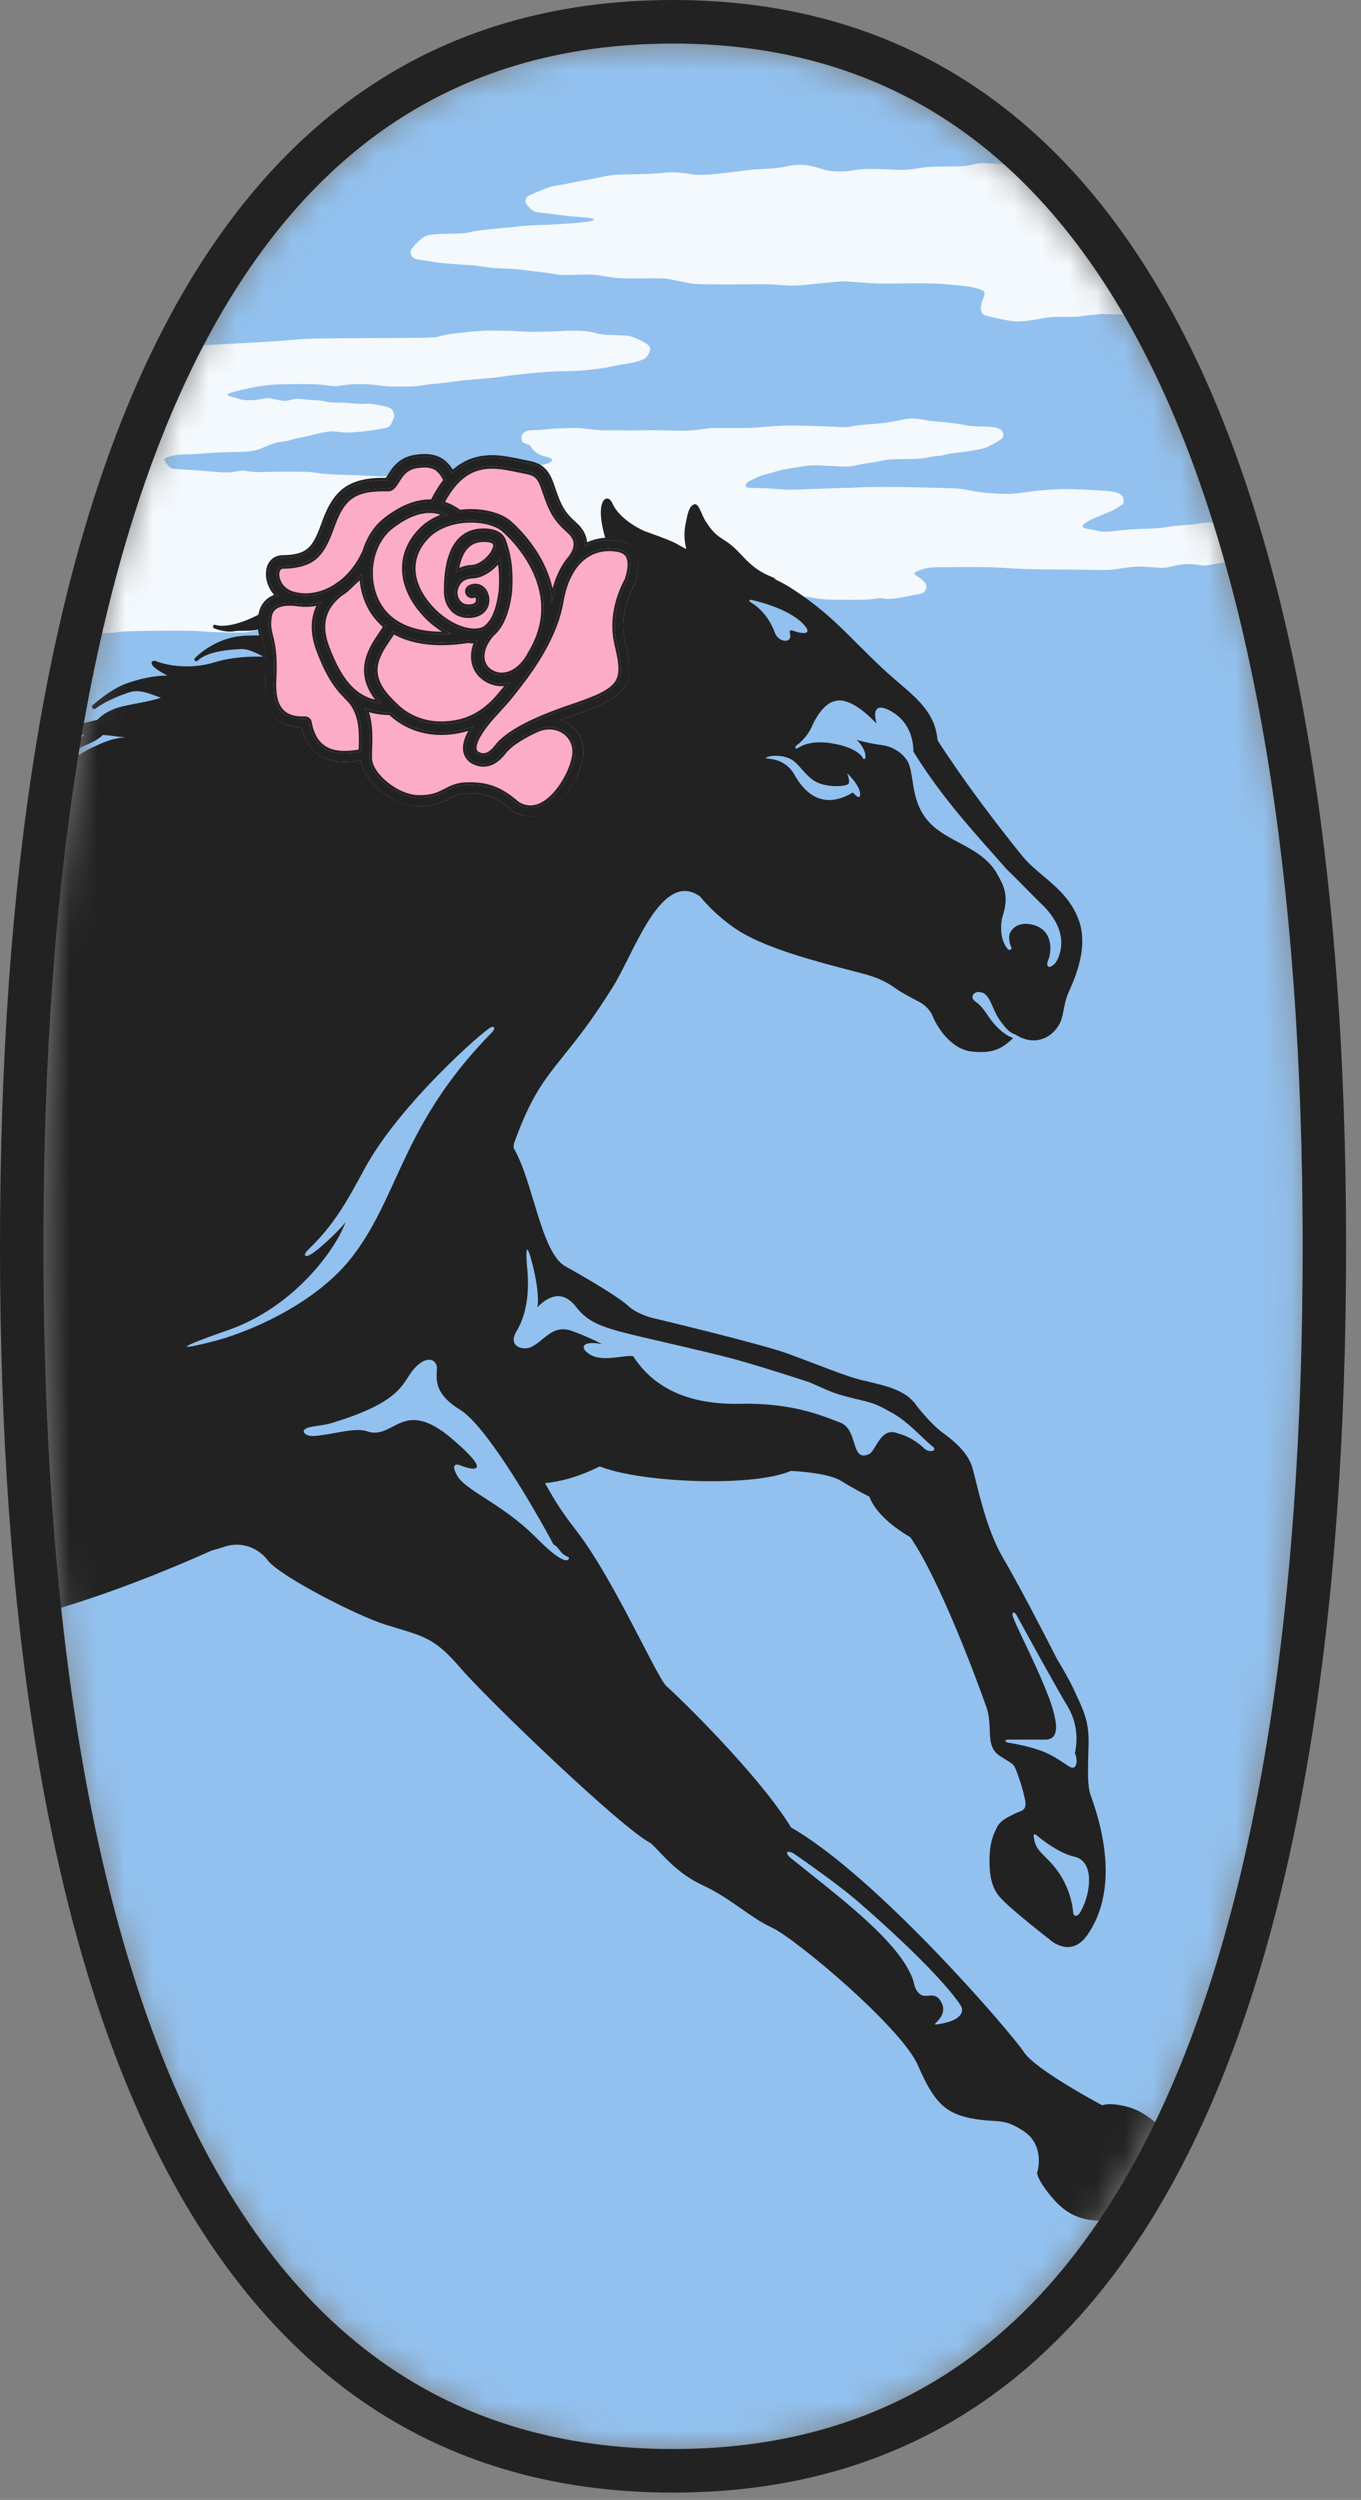 <svg width="49" height="90" viewBox="0 0 49 90" fill="none" xmlns="http://www.w3.org/2000/svg">
<rect x="0" y="0" width="49" height="90" fill="#808080" stroke="none"/>
<mask id="mask0_1740_20346" style="mask-type:alpha" maskUnits="userSpaceOnUse" x="1" y="1" width="46" height="88">
<path d="M46.917 44.869C46.917 70.446 40.785 88.169 24.231 88.169C7.677 88.169 1.546 70.446 1.546 44.869C1.546 19.291 7.677 1.568 24.231 1.568C40.625 1.568 46.917 19.291 46.917 44.869Z" fill="#92C1EF"/>
</mask>
<g mask="url(#mask0_1740_20346)">
<path d="M46.917 44.869C46.917 70.446 40.785 88.169 24.231 88.169C7.677 88.169 1.546 70.446 1.546 44.869C1.546 19.291 7.677 1.568 24.231 1.568C40.625 1.568 46.917 19.291 46.917 44.869Z" fill="#92C1EF"/>
<path fill-rule="evenodd" clip-rule="evenodd" d="M14.203 23.716C13.517 23.719 12.898 23.711 12.827 23.698C12.756 23.686 12.569 23.663 12.412 23.647C12.255 23.631 12.027 23.6 11.907 23.578C11.786 23.556 11.59 23.499 11.47 23.451C11.351 23.402 11.228 23.342 11.198 23.317C11.168 23.291 11.136 23.244 11.127 23.212C11.116 23.175 11.131 23.127 11.169 23.08C11.206 23.034 11.286 22.99 11.383 22.963C11.467 22.939 11.643 22.908 11.774 22.894C11.905 22.88 12.086 22.846 12.178 22.819C12.27 22.792 12.344 22.757 12.343 22.743C12.343 22.728 12.191 22.692 12.005 22.664C11.727 22.621 11.513 22.613 10.781 22.614C10.294 22.615 9.766 22.629 9.609 22.645C9.451 22.661 9.213 22.698 9.08 22.728C8.865 22.776 8.757 22.781 8.164 22.77C7.795 22.764 7.376 22.744 7.235 22.727C7.065 22.707 6.544 22.7 5.704 22.708C4.904 22.716 4.368 22.732 4.26 22.753C4.153 22.773 4.093 22.791 3.292 22.8C2.585 22.808 5.899 12.476 6.222 12.474C6.544 12.472 6.65 12.457 7.02 12.44C7.39 12.424 8.053 12.39 8.493 12.367C8.934 12.343 9.494 12.311 9.737 12.297C9.981 12.283 10.393 12.251 10.653 12.225C11.037 12.188 11.546 12.178 13.384 12.171C15.613 12.163 15.647 12.162 15.838 12.103C15.944 12.069 16.182 12.025 16.367 12.004C16.552 11.983 16.87 11.95 17.074 11.93C17.279 11.911 17.515 11.898 17.599 11.902C17.713 11.906 18.407 11.9 18.533 11.917C18.659 11.934 18.987 11.947 19.263 11.946C19.538 11.944 19.955 11.932 20.19 11.918C20.424 11.904 20.752 11.9 20.919 11.91C21.103 11.921 21.306 11.952 21.436 11.99C21.597 12.038 21.737 12.055 21.994 12.061C22.183 12.065 22.421 12.074 22.523 12.081C22.664 12.09 22.773 12.122 22.97 12.211C23.114 12.275 23.271 12.364 23.321 12.408C23.377 12.458 23.41 12.514 23.41 12.56C23.41 12.6 23.389 12.673 23.364 12.722C23.338 12.771 23.291 12.839 23.258 12.874C23.226 12.909 23.102 12.967 22.982 13.004C22.862 13.04 22.656 13.085 22.523 13.102C22.389 13.119 22.184 13.157 22.066 13.186C21.948 13.214 21.742 13.251 21.608 13.267C21.474 13.283 21.249 13.309 21.108 13.326C20.966 13.342 20.612 13.359 20.321 13.363C20.03 13.366 19.509 13.398 19.162 13.432C18.816 13.466 18.443 13.507 18.333 13.524C18.223 13.54 18.036 13.565 17.918 13.579C17.8 13.594 17.575 13.617 17.418 13.63C17.26 13.643 16.977 13.668 16.788 13.685C16.599 13.703 16.319 13.736 16.166 13.76C16.012 13.783 15.787 13.808 15.665 13.815C15.544 13.822 15.353 13.847 15.242 13.871C15.104 13.9 14.862 13.915 14.47 13.917C14.05 13.92 13.822 13.908 13.607 13.873C13.444 13.847 13.162 13.826 12.966 13.826C12.765 13.826 12.502 13.846 12.349 13.872C12.101 13.915 12.062 13.915 11.761 13.872C11.519 13.836 11.259 13.825 10.71 13.827C10.309 13.829 9.871 13.842 9.737 13.856C9.604 13.871 9.411 13.895 9.308 13.91C9.206 13.925 8.929 13.983 8.693 14.038C8.457 14.093 8.246 14.156 8.223 14.177C8.197 14.201 8.191 14.224 8.208 14.24C8.223 14.253 8.307 14.28 8.393 14.3C8.48 14.32 8.592 14.352 8.642 14.373C8.695 14.394 8.839 14.41 8.975 14.41C9.107 14.41 9.309 14.39 9.423 14.365C9.597 14.326 9.655 14.325 9.777 14.353C9.858 14.371 10.005 14.399 10.105 14.415C10.255 14.438 10.322 14.435 10.483 14.394C10.657 14.35 10.713 14.348 10.974 14.377C11.135 14.396 11.333 14.411 11.413 14.41C11.492 14.41 11.626 14.43 11.708 14.454C11.807 14.482 11.955 14.496 12.136 14.493C12.288 14.49 12.541 14.503 12.698 14.521C12.855 14.54 13.048 14.547 13.127 14.539C13.206 14.53 13.344 14.535 13.435 14.55C13.525 14.565 13.671 14.589 13.759 14.604C13.848 14.619 13.967 14.653 14.024 14.681C14.102 14.718 14.139 14.759 14.169 14.846C14.209 14.956 14.207 14.972 14.13 15.157C14.069 15.304 14.03 15.36 13.974 15.381C13.933 15.397 13.822 15.423 13.728 15.438C13.633 15.453 13.479 15.478 13.384 15.494C13.29 15.509 13.04 15.537 12.83 15.554C12.528 15.58 12.397 15.579 12.211 15.551C12.029 15.523 11.928 15.522 11.765 15.547C11.649 15.564 11.425 15.611 11.268 15.651C11.111 15.691 10.898 15.74 10.796 15.759C10.694 15.778 10.552 15.812 10.481 15.836C10.41 15.859 10.27 15.888 10.168 15.899C10.067 15.91 9.919 15.941 9.839 15.969C9.76 15.996 9.604 16.059 9.494 16.108C9.384 16.157 9.198 16.214 9.08 16.235C8.962 16.255 8.666 16.273 8.422 16.274C8.178 16.275 7.747 16.294 7.463 16.316C7.18 16.338 6.831 16.357 6.688 16.357C6.544 16.357 6.334 16.378 6.222 16.402C6.109 16.427 5.989 16.47 5.954 16.497C5.891 16.546 5.891 16.546 5.991 16.688C6.051 16.773 6.125 16.842 6.176 16.86C6.223 16.877 6.423 16.897 6.62 16.904C6.816 16.912 7.196 16.938 7.463 16.964C7.731 16.989 8.046 17.009 8.164 17.009C8.282 17.009 8.451 16.991 8.54 16.97C8.675 16.938 8.739 16.938 8.946 16.969C9.12 16.995 9.334 17.001 9.686 16.988C10.049 16.976 11.065 16.98 11.168 16.994C11.27 17.009 11.463 17.035 11.597 17.051C11.73 17.067 12.078 17.086 12.369 17.094C12.66 17.101 13.116 17.12 13.383 17.136C13.867 17.163 13.867 17.163 14.024 17.091C14.182 17.019 14.182 17.019 14.327 17.084C14.452 17.14 14.526 17.15 14.872 17.159C15.184 17.166 15.354 17.156 15.644 17.109C15.972 17.056 16.055 17.053 16.348 17.078C16.559 17.095 16.815 17.096 17.049 17.081C17.252 17.067 17.521 17.044 17.646 17.029C17.772 17.015 17.933 17.004 18.004 17.005C18.075 17.006 18.223 16.997 18.333 16.985C18.443 16.973 18.598 16.947 18.676 16.926C18.755 16.906 19.147 16.787 19.241 16.777C19.336 16.767 19.488 16.742 19.579 16.722C19.671 16.701 19.778 16.665 19.817 16.639C19.857 16.614 19.884 16.573 19.879 16.547C19.874 16.519 19.823 16.487 19.756 16.468C19.693 16.451 19.586 16.422 19.517 16.404C19.444 16.384 19.34 16.323 19.263 16.255C19.191 16.191 19.116 16.099 19.094 16.05C19.073 16.001 18.797 15.968 18.787 15.861C18.77 15.678 18.773 15.663 18.843 15.595C18.884 15.555 18.96 15.513 19.012 15.502C19.063 15.491 19.208 15.481 19.334 15.481C19.46 15.48 19.659 15.464 19.777 15.445C19.895 15.426 20.743 15.397 20.883 15.412C21.022 15.427 21.265 15.454 21.422 15.472C21.579 15.49 21.824 15.5 21.966 15.493C22.107 15.487 22.3 15.487 22.395 15.493C22.489 15.5 22.766 15.5 23.01 15.493C23.253 15.487 23.62 15.486 23.825 15.492C24.029 15.499 24.358 15.505 24.554 15.506C24.787 15.508 25.037 15.49 25.269 15.454C25.573 15.406 25.728 15.399 26.299 15.409C26.697 15.415 27.105 15.406 27.3 15.387C27.481 15.369 27.816 15.343 28.044 15.33C28.293 15.315 28.759 15.316 29.209 15.332C29.622 15.347 30.079 15.366 30.225 15.374C30.412 15.385 30.548 15.377 30.69 15.346C30.8 15.322 31.006 15.294 31.148 15.285C31.289 15.276 31.527 15.257 31.677 15.243C31.826 15.229 32.051 15.197 32.177 15.173C32.303 15.149 32.483 15.113 32.578 15.093C32.672 15.073 32.833 15.062 32.935 15.068C33.038 15.075 33.198 15.098 33.293 15.119C33.387 15.141 33.587 15.166 33.736 15.176C33.886 15.186 34.143 15.212 34.308 15.234C34.473 15.256 34.695 15.292 34.8 15.315C34.915 15.339 35.14 15.356 35.36 15.356C35.603 15.356 35.777 15.37 35.871 15.398C35.95 15.42 36.039 15.465 36.068 15.496C36.099 15.53 36.122 15.595 36.122 15.653C36.122 15.726 36.103 15.768 36.052 15.807C36.013 15.837 35.866 15.925 35.725 16.002C35.54 16.102 35.411 16.152 35.267 16.177C35.157 16.196 34.989 16.225 34.895 16.242C34.8 16.259 34.59 16.287 34.428 16.303C34.266 16.32 34.081 16.351 34.017 16.373C33.953 16.395 33.847 16.413 33.781 16.413C33.715 16.413 33.547 16.438 33.406 16.468C33.204 16.512 33.041 16.523 32.637 16.524C32.355 16.524 32.04 16.538 31.936 16.554C31.833 16.57 31.671 16.6 31.576 16.62C31.482 16.641 31.328 16.666 31.233 16.676C31.139 16.686 30.956 16.72 30.826 16.752C30.631 16.799 30.536 16.806 30.275 16.793C30.102 16.784 29.791 16.768 29.585 16.758C29.354 16.747 29.137 16.751 29.02 16.77C28.916 16.786 28.663 16.827 28.459 16.86C28.254 16.893 28.016 16.945 27.93 16.975C27.843 17.005 27.691 17.048 27.593 17.07C27.494 17.091 27.346 17.143 27.264 17.183C27.181 17.223 27.059 17.283 26.992 17.315C26.915 17.351 26.863 17.397 26.852 17.438C26.843 17.473 26.85 17.517 26.868 17.534C26.89 17.555 27.039 17.568 27.291 17.57C27.506 17.572 27.824 17.589 27.998 17.608C28.178 17.628 28.458 17.636 28.645 17.628C28.826 17.619 29.183 17.605 29.438 17.597C29.694 17.588 30.125 17.574 30.397 17.566C30.668 17.558 30.999 17.546 31.133 17.539C31.267 17.532 31.66 17.528 32.006 17.53C32.352 17.532 32.725 17.537 32.835 17.541C32.945 17.545 33.376 17.556 33.793 17.565C34.385 17.578 34.608 17.593 34.809 17.636C34.95 17.665 35.169 17.703 35.295 17.719C35.421 17.735 35.646 17.756 35.796 17.766C35.945 17.775 36.157 17.783 36.268 17.783C36.378 17.782 36.564 17.768 36.682 17.752C36.8 17.735 37.051 17.702 37.24 17.679C37.429 17.656 37.841 17.624 38.155 17.608C38.47 17.592 39.835 17.659 40 17.691C40.259 17.741 40.312 17.76 40.379 17.832C40.438 17.895 40.458 17.945 40.458 18.028C40.458 18.123 40.445 18.146 40.365 18.194C40.315 18.224 40.126 18.354 40 18.403C39.874 18.452 39.302 18.689 39.199 18.75C39.097 18.811 39.001 18.88 38.985 18.903C38.966 18.931 38.97 18.956 39 18.985C39.023 19.008 39.134 19.039 39.246 19.055C39.358 19.07 39.485 19.096 39.527 19.111C39.569 19.127 39.688 19.14 39.79 19.14C39.892 19.14 40.127 19.12 40.31 19.097C40.494 19.074 40.831 19.049 41.059 19.042C41.287 19.035 41.57 19.023 41.688 19.015C41.806 19.007 41.999 18.982 42.117 18.96C42.235 18.939 42.48 18.913 42.66 18.904C42.841 18.895 43.08 18.869 43.19 18.846C43.308 18.822 43.519 18.806 43.705 18.808C43.878 18.811 44.386 18.806 44.834 18.798C45.095 19.111 45.3 19.858 45.349 20.22C44.865 20.218 44.33 20.232 44.148 20.25C43.967 20.268 43.719 20.303 43.597 20.328C43.412 20.365 43.344 20.367 43.193 20.34C43.093 20.323 42.901 20.308 42.766 20.308C42.594 20.308 42.433 20.33 42.23 20.381C41.976 20.444 41.906 20.451 41.664 20.435C41.512 20.425 41.297 20.41 41.187 20.401C41.077 20.392 40.858 20.399 40.701 20.417C40.544 20.435 40.312 20.467 40.186 20.49C40.004 20.522 39.794 20.527 39.157 20.515C38.716 20.506 38.027 20.499 37.626 20.499C37.222 20.499 36.629 20.479 36.296 20.455C35.86 20.422 35.387 20.412 34.566 20.416C33.444 20.423 33.434 20.423 33.214 20.493C33.092 20.532 32.971 20.583 32.946 20.608C32.903 20.649 32.906 20.657 32.973 20.71C33.013 20.741 33.099 20.802 33.164 20.844C33.232 20.889 33.3 20.964 33.325 21.021C33.358 21.099 33.361 21.139 33.335 21.215C33.316 21.271 33.27 21.326 33.223 21.35C33.18 21.372 33.075 21.398 32.99 21.408C32.905 21.418 32.764 21.444 32.678 21.466C32.591 21.489 32.392 21.523 32.236 21.542C32.039 21.567 31.908 21.569 31.812 21.55C31.712 21.531 31.615 21.534 31.473 21.56C31.342 21.584 31.039 21.596 30.581 21.595C30.201 21.595 29.786 21.586 29.66 21.577C29.534 21.567 29.335 21.537 29.217 21.511C29.043 21.472 28.903 21.464 28.487 21.473C28.204 21.478 27.625 21.48 27.2 21.476C26.775 21.471 26.248 21.483 26.027 21.5C25.807 21.518 25.543 21.546 25.441 21.562C25.339 21.578 25.162 21.609 25.048 21.631C24.935 21.652 24.767 21.678 24.677 21.688C24.562 21.701 24.46 21.736 24.347 21.802C24.256 21.854 24.182 21.907 24.182 21.918C24.182 21.929 24.289 21.98 24.418 22.031C24.548 22.082 24.743 22.162 24.851 22.209C24.995 22.271 25.07 22.323 25.13 22.404C25.176 22.466 25.212 22.55 25.212 22.596C25.212 22.651 25.184 22.703 25.129 22.753C25.084 22.795 24.971 22.868 24.878 22.916C24.777 22.968 24.629 23.015 24.51 23.033C24.401 23.05 24.219 23.09 24.107 23.121C23.951 23.166 23.807 23.181 23.492 23.187C23.241 23.191 22.925 23.218 22.681 23.256C22.46 23.291 22.242 23.32 22.195 23.321C22.147 23.322 21.846 23.307 21.524 23.286C21.112 23.261 20.654 23.255 19.966 23.268C19.43 23.279 18.778 23.306 18.519 23.329C18.259 23.352 17.876 23.407 17.667 23.453C17.359 23.519 17.22 23.535 16.937 23.535C16.745 23.535 16.453 23.548 16.288 23.564C16.123 23.58 15.867 23.619 15.719 23.652C15.47 23.707 15.36 23.711 14.203 23.716ZM41.835 11.331C41.638 11.33 40.103 11.319 39.82 11.308C39.481 11.294 39.782 11.298 39.5 11.319C39.264 11.338 39.006 11.367 38.928 11.384C38.842 11.404 38.597 11.413 38.313 11.409C37.928 11.403 37.788 11.412 37.555 11.458C37.397 11.489 37.16 11.528 37.026 11.544C36.893 11.56 36.715 11.573 36.63 11.573C36.546 11.573 36.346 11.548 36.186 11.517C36.026 11.486 35.812 11.442 35.71 11.419C35.608 11.395 35.489 11.363 35.446 11.347C35.396 11.327 35.358 11.283 35.336 11.219C35.318 11.165 35.31 11.068 35.319 11.004C35.328 10.94 35.362 10.827 35.395 10.752C35.428 10.677 35.451 10.584 35.447 10.545C35.439 10.485 35.409 10.464 35.254 10.41C35.152 10.375 34.991 10.335 34.896 10.32C34.801 10.306 34.485 10.272 34.194 10.245C33.835 10.212 33.439 10.197 32.964 10.199C32.578 10.201 32.108 10.206 31.92 10.209C31.731 10.213 31.383 10.2 31.148 10.181C30.912 10.163 30.628 10.141 30.518 10.134C30.408 10.126 30.196 10.133 30.046 10.15C29.897 10.166 29.626 10.193 29.445 10.209C29.265 10.225 28.994 10.252 28.845 10.268C28.643 10.29 28.456 10.289 28.115 10.262C27.864 10.243 27.542 10.23 27.4 10.233C27.259 10.236 26.673 10.239 26.099 10.239C25.309 10.239 25.003 10.23 24.84 10.2C24.722 10.178 24.471 10.127 24.282 10.087C23.952 10.017 23.91 10.015 23.124 10.022C22.455 10.028 22.25 10.02 21.98 9.979C21.799 9.952 21.573 9.916 21.478 9.9C21.369 9.882 21.102 9.879 20.758 9.892C20.305 9.908 20.169 9.904 19.959 9.865C19.82 9.84 19.59 9.807 19.448 9.793C19.307 9.778 19.03 9.745 18.834 9.719C18.637 9.693 18.311 9.669 18.109 9.666C17.907 9.662 17.624 9.638 17.479 9.612C17.335 9.587 17.096 9.558 16.948 9.549C16.788 9.54 15.887 9.481 15.659 9.44C15.43 9.4 15.192 9.362 15.129 9.356C15.066 9.35 14.974 9.328 14.925 9.306C14.863 9.28 14.824 9.236 14.801 9.169C14.774 9.088 14.776 9.054 14.815 8.976C14.84 8.923 14.948 8.799 15.053 8.7C15.202 8.56 15.28 8.509 15.402 8.473C15.52 8.438 15.709 8.424 16.17 8.415C16.617 8.407 16.817 8.392 16.914 8.361C16.987 8.337 17.207 8.3 17.404 8.278C17.6 8.256 17.928 8.224 18.133 8.207C18.337 8.19 18.588 8.164 18.691 8.148C18.793 8.133 19.063 8.114 19.291 8.108C19.519 8.102 19.918 8.084 20.178 8.068C20.438 8.053 20.802 8.023 20.987 8.003C21.173 7.982 21.34 7.95 21.359 7.932C21.385 7.906 21.384 7.893 21.352 7.874C21.329 7.86 21.213 7.842 21.095 7.833C20.976 7.824 20.737 7.804 20.564 7.789C20.391 7.773 20.127 7.741 19.978 7.718C19.828 7.695 19.616 7.669 19.506 7.66C19.396 7.651 19.272 7.629 19.232 7.612C19.192 7.595 19.105 7.523 19.039 7.452C18.954 7.361 18.919 7.3 18.919 7.24C18.919 7.194 18.942 7.13 18.969 7.099C18.997 7.068 19.116 7.003 19.234 6.955C19.352 6.906 19.535 6.831 19.641 6.788C19.746 6.744 19.933 6.694 20.055 6.677C20.178 6.66 20.394 6.621 20.535 6.59C20.677 6.559 20.928 6.51 21.093 6.482C21.258 6.454 21.547 6.398 21.735 6.358C22.042 6.293 22.154 6.285 22.822 6.274C23.232 6.267 23.655 6.249 23.761 6.233C23.867 6.217 24.08 6.204 24.233 6.204C24.386 6.204 24.616 6.224 24.743 6.248C24.871 6.273 25.077 6.295 25.201 6.297C25.325 6.299 25.626 6.279 25.87 6.252C26.114 6.226 26.41 6.19 26.528 6.174C26.646 6.158 26.865 6.132 27.014 6.115C27.164 6.098 27.331 6.086 27.386 6.087C27.441 6.088 27.641 6.077 27.829 6.062C28.018 6.047 28.231 6.017 28.301 5.995C28.372 5.973 28.54 5.948 28.673 5.938C28.841 5.927 28.985 5.935 29.14 5.964C29.264 5.988 29.463 6.041 29.584 6.082C29.752 6.139 29.876 6.16 30.116 6.17C30.343 6.18 30.499 6.17 30.688 6.135C30.835 6.108 31.096 6.085 31.291 6.084C31.479 6.082 31.859 6.091 32.134 6.104C32.593 6.125 32.667 6.122 33.021 6.063C33.344 6.008 33.517 5.997 34.076 5.994C34.676 5.991 34.772 5.984 35.007 5.926C35.249 5.866 35.299 5.863 35.654 5.885C35.866 5.898 36.142 5.909 36.268 5.91C36.393 5.91 36.606 5.887 36.739 5.859C36.873 5.83 37.056 5.801 37.146 5.794C37.244 5.787 37.394 5.8 37.518 5.828C37.656 5.859 37.779 5.869 37.883 5.858C38.124 5.858 37.967 5.724 38.368 5.785C38.627 5.824 42.031 11.332 41.835 11.331Z" fill="#F4F9FD"/>
<path fill-rule="evenodd" clip-rule="evenodd" d="M21.846 19.533C21.804 19.416 21.768 19.296 21.738 19.177C21.43 17.961 21.875 17.73 22.049 18.122C22.328 18.751 23.203 19.12 23.203 19.12C23.203 19.12 24.18 19.461 24.374 19.584C24.415 19.61 24.474 19.642 24.546 19.68L24.548 19.681C24.596 19.707 24.65 19.736 24.708 19.768C24.644 19.508 24.619 19.219 24.674 18.91C24.756 18.477 24.802 18.275 24.943 18.18C25.087 18.082 25.165 18.258 25.26 18.474C25.314 18.598 25.375 18.735 25.457 18.842C25.685 19.194 25.851 19.3 26.044 19.424L26.044 19.424L26.045 19.425C26.143 19.488 26.248 19.556 26.372 19.663C26.492 19.766 26.596 19.875 26.701 19.986L26.701 19.986C26.972 20.273 27.254 20.57 27.852 20.795C27.884 20.821 27.911 20.846 27.934 20.87C28.134 20.964 28.322 21.067 28.494 21.178C29.559 21.87 30.125 22.435 30.844 23.155L30.845 23.156C31.108 23.418 31.39 23.701 31.726 24.018C31.946 24.227 32.162 24.413 32.367 24.588L32.368 24.589C33.095 25.212 33.672 25.708 33.755 26.652C34.707 28.132 35.819 29.591 36.799 30.81C37.018 31.08 37.286 31.305 37.559 31.535C38.052 31.95 38.562 32.38 38.834 33.11C39.197 34.086 38.714 35.178 38.501 35.659C38.467 35.738 38.439 35.8 38.424 35.843C38.362 36.014 38.33 36.181 38.299 36.338L38.299 36.338L38.298 36.343C38.275 36.463 38.253 36.577 38.219 36.684C38.141 36.93 37.9 37.315 37.437 37.43C37.07 37.52 36.718 37.355 36.579 37.257C36.578 37.256 36.578 37.254 36.578 37.253C36.344 37.184 36.21 37.018 36.01 36.748C35.894 36.592 35.816 36.414 35.744 36.251L35.744 36.25C35.629 35.989 35.53 35.764 35.321 35.726C35.19 35.691 35.091 35.724 35.024 35.826C34.992 35.926 35.029 35.969 35.075 36.024L35.075 36.025L35.08 36.031C35.298 36.173 35.412 36.338 35.543 36.528L35.544 36.529C35.627 36.65 35.718 36.782 35.847 36.923C36.105 37.194 36.324 37.321 36.474 37.369C36.417 37.43 36.342 37.502 36.254 37.567L36.24 37.577C36.04 37.724 35.735 37.947 34.974 37.855C34.196 37.761 33.708 36.906 33.587 36.599C33.441 36.228 33.08 36.062 33.08 36.062C33.08 36.062 32.482 35.757 32.259 35.594C31.979 35.389 31.654 35.206 31.064 35.051C31.02 35.039 30.975 35.028 30.929 35.016L30.904 35.009L30.845 34.994L30.743 34.967L30.743 34.967L30.742 34.967L30.741 34.967C29.494 34.642 27.93 34.234 26.872 33.67C26.217 33.321 25.587 32.745 25.194 32.264C24.112 31.515 23.283 33.169 22.61 34.512C22.421 34.889 22.244 35.242 22.077 35.51C21.319 36.731 20.757 37.428 20.292 38.006L20.292 38.007C19.594 38.873 19.113 39.471 18.505 41.164C18.499 41.219 18.493 41.273 18.49 41.327C18.781 41.82 18.999 42.539 19.214 43.252L19.214 43.252C19.526 44.282 19.833 45.297 20.353 45.588C21.316 46.126 22.306 46.724 22.615 47.013C22.924 47.302 23.446 47.437 23.446 47.437C23.446 47.437 27.335 48.362 28.336 48.723C28.623 48.827 28.937 48.946 29.251 49.066L29.287 49.08C30.056 49.373 30.817 49.663 31.157 49.713C31.237 49.737 31.334 49.76 31.443 49.786L31.448 49.788L31.449 49.788C31.938 49.905 32.649 50.076 32.994 50.6C33.169 50.827 33.607 51.343 33.952 51.59C34.383 51.899 34.829 52.297 34.993 52.793C35.032 52.913 35.079 53.102 35.138 53.336L35.138 53.338C35.321 54.072 35.613 55.244 36.124 56.109C36.664 57.023 37.636 58.901 38.055 59.726C38.083 59.774 38.113 59.825 38.145 59.879L38.146 59.88C38.299 60.14 38.492 60.465 38.662 60.829L38.674 60.856L38.692 60.892L38.718 60.95L38.718 60.95C39.027 61.607 39.211 61.999 39.192 62.795C39.191 62.844 39.19 62.892 39.188 62.94C39.187 62.997 39.185 63.053 39.184 63.109L39.184 63.109C39.165 63.796 39.151 64.316 39.271 64.644C39.811 66.116 40.189 68.159 39.154 69.654C38.545 70.534 37.801 69.832 37.801 69.832C37.801 69.832 36.389 68.745 35.996 68.296C35.682 67.936 35.612 67.451 35.626 66.88C35.637 66.437 35.713 66.127 35.897 65.778C36.017 65.55 36.227 65.447 36.481 65.322L36.499 65.313C36.505 65.309 36.512 65.306 36.518 65.303C36.531 65.297 36.544 65.29 36.557 65.284C36.594 65.266 36.632 65.251 36.669 65.238L36.669 65.238C36.829 65.179 36.974 65.125 36.902 64.782C36.814 64.358 36.682 63.989 36.593 63.754C36.509 63.531 36.462 63.502 36.255 63.377L36.254 63.377C36.186 63.336 36.102 63.284 35.993 63.212C35.66 62.993 35.648 62.666 35.633 62.278L35.633 62.278L35.633 62.276C35.623 62.02 35.613 61.738 35.508 61.442C35.245 60.697 33.879 56.953 32.777 55.344C31.486 54.592 31.304 53.885 31.304 53.885C31.304 53.885 30.67 53.564 30.284 53.315C29.897 53.067 28.913 52.972 28.469 52.956C27.079 53.555 23.027 53.374 21.593 52.793C20.803 53.184 20.162 53.344 19.622 53.394C19.875 53.849 20.175 54.373 20.721 55.068C21.545 56.118 22.457 57.877 23.12 59.156C23.546 59.977 23.87 60.601 24.002 60.713C24.341 61 27.319 63.879 28.48 65.791C31.549 67.54 36.395 73.163 36.869 73.885C37.286 74.52 39.682 75.793 39.682 75.793C39.682 75.793 39.947 75.671 40.635 75.859C41.323 76.047 42.005 76.734 42.598 77.46C42.646 77.52 42.698 77.579 42.749 77.639C43.087 78.032 43.438 78.439 43.094 78.929C42.599 79.635 41.088 79.896 39.968 79.948C38.848 80.001 38.318 79.69 37.728 78.929C37.536 78.68 37.355 78.406 37.338 78.223C37.442 77.901 37.494 77.152 36.869 76.734C36.354 76.389 36.099 76.374 35.717 76.351L35.716 76.351H35.716C35.519 76.339 35.287 76.326 34.967 76.263C34.03 76.08 33.615 75.671 33.051 74.36C32.466 73 28.629 69.777 27.779 69.39C27.416 69.225 27.072 68.984 26.704 68.726C26.289 68.436 25.843 68.123 25.305 67.874C24.548 67.524 24.066 67.014 23.729 66.657L23.729 66.657C23.614 66.535 23.515 66.431 23.429 66.358C22.361 65.809 17.524 61.155 16.561 60.031C15.717 59.047 15.312 58.924 14.332 58.628L14.329 58.627C14.191 58.586 14.042 58.541 13.878 58.489C12.815 58.154 10.117 56.762 9.648 56.187C9.457 55.908 8.872 55.419 8.059 55.691C7.899 55.744 7.749 55.788 7.611 55.825C0.266 59.115 -3.39 58.912 -3.39 58.912L-3.39 34.499L-3.03 34.318C-3.392 34.265 -3.708 34.101 -3.946 33.979L-3.946 33.978C-4.072 33.913 -4.177 33.86 -4.254 33.84C-4.29 33.831 -4.311 33.794 -4.302 33.758C-4.293 33.722 -4.256 33.701 -4.22 33.71C-3.896 33.794 -2.966 33.787 -1.938 33.033C-1.718 32.872 -1.5 32.719 -1.29 32.575C-2.189 32.708 -2.797 32.801 -3.247 32.909C-3.753 33.03 -4.05 33.169 -4.329 33.403C-4.366 33.433 -4.42 33.428 -4.451 33.391C-4.482 33.355 -4.477 33.3 -4.44 33.269C-4.135 33.014 -3.81 32.8 -3.287 32.675C-3.11 32.632 -2.93 32.558 -2.724 32.473L-2.724 32.473C-2.358 32.322 -1.913 32.139 -1.268 32.044C-0.996 32.004 -0.579 31.707 -0.579 31.303C-0.834 31.588 -1.171 31.773 -1.696 31.992C-2.222 32.212 -2.693 32.134 -2.943 32.026C-3.189 31.919 -3.354 31.731 -3.433 31.586C-3.455 31.544 -3.44 31.491 -3.398 31.468C-3.356 31.445 -3.303 31.461 -3.28 31.503C-3.218 31.619 -3.08 31.778 -2.875 31.866C-2.673 31.954 -2.398 31.977 -2.052 31.813C-1.698 31.646 -1.387 31.375 -1.14 31.1C-0.894 30.825 -0.717 30.551 -0.63 30.386L-0.629 30.384L-0.628 30.382C-0.609 30.349 -0.587 30.314 -0.563 30.278C-0.633 30.301 -0.705 30.324 -0.779 30.347C-1.355 30.522 -2.341 30.867 -2.722 31.331C-2.742 31.356 -2.779 31.359 -2.804 31.339C-2.829 31.318 -2.832 31.281 -2.812 31.256C-2.407 30.763 -1.523 30.211 -0.946 30.036C-0.614 29.935 -0.351 29.848 -0.143 29.775C-0.093 29.726 -0.041 29.678 0.015 29.631C-0.359 29.688 -0.708 29.682 -0.985 29.677L-0.986 29.677C-1.068 29.676 -1.144 29.675 -1.213 29.675C-1.245 29.675 -1.271 29.649 -1.271 29.617C-1.272 29.585 -1.246 29.558 -1.213 29.558C-0.821 29.555 -0.173 29.414 0.488 29.2C0.977 29.041 1.156 28.777 1.395 28.427L1.395 28.427C1.446 28.351 1.501 28.271 1.561 28.187C0.828 28.212 0.279 27.821 0.085 27.673C0.056 27.651 0.05 27.608 0.073 27.579C0.095 27.549 0.137 27.544 0.166 27.566C0.377 27.727 1.097 27.963 2.19 27.463C2.491 27.325 2.714 27.226 2.891 27.155C3.001 27.078 3.12 27.007 3.25 26.945C3.702 26.73 3.94 26.638 4.194 26.588C4.234 26.581 4.273 26.573 4.313 26.565C4.38 26.557 4.445 26.547 4.507 26.538C4.4 26.535 4.288 26.526 4.169 26.508C4.012 26.485 3.858 26.469 3.707 26.459C3.508 26.644 3.285 26.74 3.095 26.822L3.094 26.822C2.988 26.868 2.891 26.91 2.814 26.96C2.567 27.122 2.217 27.15 2.104 27.151C2.067 27.152 2.037 27.122 2.036 27.085C2.036 27.048 2.065 27.018 2.102 27.017C2.179 27.016 2.35 26.969 2.587 26.813C2.718 26.727 2.868 26.609 3.032 26.449C2.278 26.479 1.678 26.641 1.412 26.793C1.38 26.812 1.339 26.801 1.321 26.768C1.302 26.736 1.314 26.695 1.346 26.677C1.621 26.519 2.536 26.113 3.499 25.92C3.718 25.68 4.038 25.527 4.374 25.44C4.537 25.399 4.717 25.364 4.905 25.328L4.906 25.328L4.906 25.328C5.196 25.273 5.504 25.213 5.792 25.12C5.726 25.097 5.663 25.073 5.601 25.05L5.6 25.05C5.262 24.924 4.967 24.814 4.611 24.938C4.081 25.122 3.68 25.323 3.444 25.509C3.407 25.537 3.355 25.531 3.328 25.495C3.3 25.458 3.307 25.406 3.343 25.377C3.375 25.352 3.409 25.324 3.447 25.294L3.447 25.294C3.708 25.083 4.109 24.759 4.587 24.593C4.997 24.451 5.522 24.319 6.03 24.321C5.758 24.185 5.547 24.044 5.494 23.959C5.392 23.797 5.524 23.781 5.603 23.794C5.916 23.932 6.781 24.134 7.73 23.843C8.317 23.662 8.967 23.626 9.479 23.642C9.219 23.497 8.929 23.359 8.686 23.368C7.796 23.401 7.317 23.58 7.113 23.787C7.087 23.813 7.045 23.814 7.019 23.788C6.992 23.762 6.992 23.719 7.018 23.693C7.243 23.464 7.914 22.919 8.842 22.885C9.342 22.867 9.597 22.876 9.85 22.931C9.889 22.939 9.928 22.948 9.968 22.956C10.841 23.212 11.343 23.134 11.343 23.134C11.343 23.134 10.374 22.281 9.647 22.532C9.32 22.71 9.007 22.71 8.748 22.71H8.748H8.748C8.632 22.71 8.526 22.709 8.436 22.726C8.145 22.777 7.813 22.663 7.708 22.62C7.674 22.606 7.658 22.567 7.672 22.532C7.686 22.498 7.725 22.482 7.759 22.496C7.83 22.525 8.006 22.55 8.285 22.501C8.562 22.452 8.935 22.332 9.398 22.08C9.708 21.911 10.094 21.889 10.467 21.947C10.633 21.974 10.812 22.013 11 22.055C11.404 22.145 11.844 22.242 12.256 22.226L12.293 22.201C11.562 22.17 10.935 21.711 10.569 21.443L10.567 21.441C10.511 21.401 10.461 21.364 10.418 21.334C10.388 21.314 10.38 21.272 10.401 21.241C10.422 21.211 10.463 21.203 10.494 21.224C10.748 21.399 11.3 21.618 11.952 21.647C11.949 21.645 11.946 21.641 11.943 21.638C11.923 21.612 11.928 21.575 11.954 21.556C12.254 21.328 12.722 21.119 13.178 20.979C13.083 20.958 13.009 20.942 12.968 20.933C12.373 20.811 11.842 20.713 11.524 20.721C11.487 20.722 11.456 20.692 11.455 20.655C11.454 20.619 11.484 20.588 11.521 20.587C11.592 20.585 11.676 20.58 11.769 20.574C12.104 20.553 12.564 20.525 13.037 20.622C13.266 20.669 13.499 20.746 13.729 20.843C13.845 20.822 13.953 20.808 14.051 20.802C15.056 20.741 15.478 20.659 15.578 20.64L15.578 20.64L15.58 20.639C15.592 20.637 15.599 20.636 15.602 20.635C15.017 20.681 14.485 20.545 14.096 20.445C14.016 20.424 13.942 20.405 13.875 20.39C13.844 20.383 13.824 20.351 13.831 20.319C13.838 20.288 13.87 20.268 13.901 20.276C14.284 20.364 14.947 20.377 15.639 20.323C16.199 20.279 16.74 20.106 17.221 19.811C17.2 19.815 17.179 19.821 17.157 19.827C16.253 20.07 15.161 19.675 15.198 19.575C15.21 19.54 15.313 19.549 15.483 19.565L15.483 19.565C15.802 19.595 16.357 19.647 16.988 19.464C17.954 19.184 18.7 19.398 18.7 19.398C18.734 19.406 18.788 19.425 18.861 19.452L18.862 19.452C19.205 19.575 19.95 19.843 20.802 19.65C21.185 19.563 21.536 19.532 21.846 19.533ZM14.312 21.132L14.366 21.128L14.335 21.145L14.312 21.132ZM13.935 21.158C14.027 21.181 14.113 21.204 14.187 21.224L14.032 21.308C13.774 21.318 13.45 21.374 12.965 21.523C12.645 21.622 12.325 21.657 12.024 21.65L12.025 21.649C12.451 21.326 13.325 21.206 13.935 21.158ZM28.446 22.836C28.525 23.174 28.027 23.132 27.902 22.788C27.737 22.333 27.425 21.908 26.994 21.663C26.949 21.616 27.003 21.583 27.061 21.597C27.577 21.72 28.48 21.993 28.927 22.473C29.319 22.895 28.818 22.808 28.567 22.712C28.435 22.666 28.414 22.695 28.446 22.836ZM37.736 34.574C37.892 34.19 37.891 33.431 37.122 33.279C36.569 33.169 36.356 33.538 36.338 33.669L36.338 33.67C36.333 33.711 36.314 33.901 36.413 34.109C36.438 34.161 36.361 34.241 36.286 34.172C35.937 33.766 36.053 33.12 36.094 32.997C36.341 32.239 36.141 31.888 35.879 31.427L35.879 31.427V31.427L35.842 31.362C35.509 30.859 35.012 30.594 34.522 30.333L34.522 30.333C34.059 30.086 33.602 29.842 33.293 29.404C32.986 28.967 32.914 28.503 32.852 28.097L32.851 28.096C32.812 27.843 32.777 27.613 32.689 27.427C32.444 27.014 32.009 26.855 31.767 26.828C31.504 26.794 31.169 26.731 30.845 26.636C30.992 26.774 31.11 26.962 31.146 27.122C31.191 27.319 31.124 27.337 31.085 27.322C31.035 27.208 30.8 26.911 30.002 26.77C29.239 26.635 28.894 26.833 28.747 26.917L28.747 26.917C28.702 26.943 28.676 26.958 28.662 26.949C28.616 26.919 28.644 26.867 28.664 26.845C28.777 26.77 29.046 26.536 29.209 26.2C29.509 25.504 29.857 25.284 30.031 25.251C30.147 25.206 30.277 25.207 30.413 25.241L30.409 25.235L30.425 25.245C30.791 25.343 31.195 25.676 31.466 25.958C31.507 25.993 31.539 26.024 31.561 26.05C31.471 25.758 31.424 25.274 32.008 25.567C32.856 25.992 32.886 26.846 32.886 27.06C33.792 28.53 34.815 29.683 35.8 30.793L35.8 30.794L35.801 30.794L35.802 30.796C35.949 30.962 36.095 31.127 36.24 31.291C36.451 31.495 36.651 31.697 36.865 31.913C37.068 32.119 37.283 32.337 37.531 32.58C38.368 33.398 38.294 34.16 38.029 34.624C37.977 34.713 37.78 34.888 37.715 34.769C37.679 34.702 37.736 34.574 37.736 34.574ZM38.679 66.843C39.481 67.025 39.232 68.331 38.858 68.899C38.791 68.969 38.652 69.05 38.633 68.816C38.61 68.523 38.461 67.693 37.769 66.991L37.69 66.912C37.351 66.57 37.283 66.501 37.218 66.137C37.187 65.966 37.313 66.066 37.313 66.066C37.313 66.066 38.036 66.697 38.679 66.843ZM18.601 47.918C19.078 47.132 19.015 46.116 18.991 45.772C18.944 45.299 18.902 44.546 19.119 45.322C19.335 46.098 19.407 46.743 19.347 47.063C19.621 46.784 20.18 46.339 20.727 47.035C21.253 47.706 21.761 47.824 23.764 48.286L23.766 48.287H23.766H23.766L23.773 48.288C24.366 48.425 25.09 48.593 25.985 48.813C26.748 49.002 27.664 49.283 29.122 49.756C29.292 49.828 29.426 49.888 29.541 49.94H29.542L29.542 49.94C29.902 50.101 30.088 50.184 30.664 50.327C30.763 50.352 30.851 50.372 30.931 50.391C31.335 50.486 31.546 50.536 32.048 50.828C32.471 51.041 32.878 51.429 33.193 51.729H33.193C33.346 51.875 33.478 52 33.578 52.074C33.645 52.131 33.672 52.216 33.578 52.234C33.419 52.264 33.329 52.191 33.289 52.158L33.288 52.158L33.283 52.154L33.278 52.15C33.278 52.15 32.902 51.747 32.3 51.596C31.899 51.438 31.689 51.785 31.522 52.061L31.522 52.061C31.442 52.193 31.372 52.309 31.295 52.345C30.929 52.519 30.846 52.253 30.746 51.93L30.746 51.93C30.659 51.652 30.558 51.331 30.251 51.215C30.208 51.199 30.162 51.181 30.115 51.163L30.097 51.156C29.427 50.898 28.39 50.5 26.619 50.538C24.157 50.591 23.195 49.443 22.797 48.826C22.681 48.806 22.515 48.827 22.327 48.851L22.327 48.851C21.894 48.907 21.346 48.978 21.035 48.585C20.907 48.297 21.433 48.334 21.674 48.39C21.332 48.21 20.982 48.059 20.607 47.921C20.109 47.739 19.822 47.974 19.529 48.214L19.529 48.214C19.409 48.313 19.287 48.412 19.148 48.484C18.844 48.642 18.256 48.487 18.601 47.918ZM36.41 62.629C36.282 62.621 36.093 62.629 36.26 62.73C37.508 62.945 37.839 63.164 38.333 63.492L38.333 63.492C38.378 63.522 38.425 63.553 38.474 63.585C38.81 63.804 38.8 63.291 38.699 63.124C38.758 62.858 38.868 62.15 38.441 61.439C38.013 60.728 37.032 58.94 36.594 58.136C36.547 58.071 36.452 57.981 36.452 58.136C36.452 58.211 36.633 58.593 36.871 59.095C37.24 59.874 37.745 60.94 37.922 61.598C38.032 62.002 38.165 62.629 37.63 62.629H36.41ZM12.704 45.216C11.339 47.011 8.741 48.049 7.553 48.322C6.803 48.515 5.89 48.697 8.231 47.879C10.573 47.062 12.085 44.993 12.442 43.994C12.27 44.248 11.242 45.245 11.032 45.218C10.888 45.199 11.072 45.013 11.124 44.962C12.028 44.09 12.488 43.26 13.13 42.07C14.386 39.746 17.457 37.058 17.675 36.986C17.809 36.917 17.834 37.043 17.724 37.154C15.723 39.191 14.93 40.923 14.219 42.478L14.218 42.479C13.774 43.45 13.361 44.352 12.704 45.216ZM20.138 55.797C20.082 55.723 20.03 55.653 19.929 55.606C19.193 54.224 17.49 51.319 16.568 50.756C15.688 50.217 15.708 49.737 15.724 49.377L15.726 49.328C15.777 49.033 15.497 48.776 15.083 49.109C14.901 49.255 14.798 49.415 14.686 49.586L14.686 49.587L14.686 49.587C14.387 50.049 14.028 50.602 11.926 51.236C11.783 51.279 11.608 51.305 11.449 51.329L11.448 51.329H11.448C11.294 51.352 11.155 51.372 11.07 51.405C10.78 51.516 11.008 51.705 11.259 51.698C11.485 51.692 11.758 51.643 12.034 51.593L12.035 51.593C12.479 51.512 12.93 51.43 13.208 51.527C13.575 51.655 13.844 51.514 14.129 51.365C14.614 51.112 15.145 50.835 16.285 51.808C17.733 53.043 17.083 52.955 16.577 52.757C16.438 52.698 16.218 52.688 16.458 53.123C16.599 53.38 16.972 53.62 17.452 53.93L17.454 53.931C17.991 54.278 18.663 54.712 19.297 55.352C20.257 56.323 20.488 56.234 20.484 56.068C20.288 55.997 20.21 55.893 20.138 55.797ZM28.607 66.752C29.036 67.041 30.069 67.78 30.673 68.277C31.232 68.737 33.807 71.004 34.59 72.203C34.721 72.404 34.635 72.764 33.721 72.882C33.629 72.894 33.657 72.864 33.721 72.798L33.721 72.798C33.838 72.675 34.075 72.427 33.892 72.085C33.751 71.821 33.586 71.834 33.426 71.848C33.309 71.857 33.194 71.867 33.093 71.767C32.966 71.642 32.942 71.548 32.91 71.421L32.91 71.42C32.885 71.318 32.854 71.194 32.76 71.016C32.209 69.872 30.579 68.574 29.118 67.41C28.894 67.231 28.673 67.055 28.461 66.884C28.232 66.699 28.341 66.573 28.607 66.752ZM30.966 28.563C30.983 28.813 30.811 28.653 30.706 28.53C30.216 28.823 29.293 29.175 28.569 27.833C28.269 27.375 27.836 27.33 27.657 27.311L27.656 27.311C27.579 27.303 27.548 27.3 27.597 27.27C27.758 27.172 28.33 27.169 28.61 27.428C28.707 27.51 28.794 27.608 28.881 27.707L28.881 27.708C29.022 27.867 29.167 28.032 29.371 28.143C29.786 28.369 30.497 28.317 30.553 28.213C30.598 28.129 30.534 27.925 30.496 27.833C30.645 27.972 30.948 28.312 30.966 28.563Z" fill="#222222"/>
<path d="M16.294 16.979L16.302 16.992L16.338 16.961C16.652 16.695 17.004 16.542 17.403 16.494L17.449 16.489C17.792 16.455 18.083 16.485 18.673 16.608C18.904 16.656 18.908 16.657 18.988 16.672C19.499 16.769 19.724 16.994 19.914 17.56C20.165 18.309 20.281 18.506 20.701 18.879C20.92 19.077 21.045 19.302 21.07 19.543L21.072 19.571L21.097 19.56C21.425 19.415 21.791 19.37 22.175 19.427L22.223 19.434C22.928 19.553 23.146 20.128 22.864 21.034L22.858 21.05C22.474 21.776 22.363 22.464 22.52 23.123C22.522 23.134 22.522 23.134 22.524 23.14L22.525 23.144C22.526 23.147 22.526 23.149 22.528 23.158C22.892 24.679 22.585 25.128 20.688 25.767C20.59 25.799 20.496 25.832 20.403 25.865L20.311 25.898C20.685 26.093 20.988 26.446 21.027 26.891L21.029 26.924C21.06 27.408 20.749 28.167 20.306 28.695C19.722 29.392 19.024 29.587 18.367 29.178L18.356 29.169C17.802 28.691 17.441 28.554 16.798 28.571C16.62 28.576 16.498 28.61 16.31 28.704L16.295 28.712C16.277 28.721 16.257 28.732 16.217 28.752C15.818 28.958 15.555 29.026 15.106 29.026C14.187 29.027 13.127 28.205 12.968 27.424L12.966 27.413L12.935 27.417C11.829 27.584 11.112 27.185 10.862 26.249L10.857 26.23L10.853 26.23C9.98 26.185 9.527 25.602 9.546 24.567L9.547 24.528L9.55 24.448C9.582 23.837 9.558 23.465 9.472 23.098C9.47 23.09 9.446 22.989 9.441 22.972C9.441 22.97 9.441 22.97 9.441 22.969C9.426 22.91 9.417 22.869 9.412 22.848C9.363 22.628 9.356 22.443 9.386 22.192C9.432 21.82 9.625 21.564 9.951 21.436L9.95 21.434C9.476 20.901 9.586 20.047 10.247 20.027L10.271 20.026C10.378 20.026 10.476 20.02 10.568 20.008C11.133 19.932 11.333 19.724 11.62 18.932C11.644 18.866 11.654 18.84 11.665 18.81C12.085 17.666 12.651 17.262 13.931 17.28L13.923 17.279L13.927 17.274C13.929 17.271 13.931 17.268 13.933 17.264L13.94 17.253C13.952 17.235 14.006 17.151 14.019 17.131C14.021 17.127 14.021 17.127 14.024 17.122C14.063 17.063 14.092 17.02 14.115 16.986L14.134 16.961C14.354 16.671 14.629 16.505 14.992 16.458C15.607 16.369 16.012 16.532 16.294 16.979Z" fill="#FCACC7"/>
<path fill-rule="evenodd" clip-rule="evenodd" d="M16.28 17.053C16.018 16.558 15.637 16.363 14.989 16.458C14.63 16.504 14.377 16.669 14.178 16.933L14.16 16.957C14.123 17.009 14.071 17.091 14.025 17.162L14.025 17.162C13.984 17.226 13.949 17.28 13.939 17.292C12.593 17.265 12.085 17.706 11.69 18.784C11.678 18.817 11.667 18.846 11.645 18.908C11.355 19.708 11.138 19.973 10.505 20.058C10.409 20.07 10.305 20.077 10.192 20.077C9.537 20.077 9.497 20.988 10.039 21.456C9.659 21.551 9.434 21.797 9.386 22.193C9.355 22.445 9.365 22.621 9.41 22.828C9.418 22.864 9.441 22.959 9.457 23.022C9.464 23.05 9.469 23.072 9.471 23.08C9.556 23.442 9.587 23.817 9.553 24.475L9.549 24.555C9.518 25.605 9.963 26.171 10.852 26.188L10.858 26.188L10.862 26.206C11.095 27.192 11.828 27.586 12.999 27.371C13.07 28.124 14.139 29.023 15.091 29.022C15.551 29.022 15.804 28.947 16.175 28.754C16.224 28.729 16.246 28.718 16.271 28.705C16.465 28.607 16.602 28.566 16.803 28.561C17.471 28.543 17.86 28.685 18.444 29.189C19.091 29.593 19.75 29.364 20.291 28.718C20.728 28.196 21.031 27.449 21.002 26.987C20.968 26.448 20.613 26.06 20.155 25.921C20.332 25.855 20.519 25.788 20.718 25.721C22.645 25.072 22.871 24.638 22.523 23.183L22.515 23.147C22.35 22.457 22.466 21.737 22.865 20.981C23.134 20.114 22.942 19.586 22.287 19.475C21.838 19.399 21.412 19.466 21.044 19.674C21.072 19.39 20.958 19.124 20.7 18.89C20.243 18.485 20.124 18.253 19.877 17.514C19.701 16.991 19.508 16.769 19.008 16.674C18.925 16.659 18.92 16.657 18.687 16.609C18.128 16.492 17.826 16.454 17.474 16.489C17.027 16.534 16.632 16.712 16.28 17.053ZM12.999 27.06L13 27.036C13.002 26.979 13.007 26.857 13.008 26.814C13.024 26.24 12.98 25.87 12.812 25.529C12.731 25.364 12.622 25.218 12.48 25.091C12.466 25.078 12.454 25.063 12.446 25.046C12.062 24.68 11.752 24.14 11.479 23.407C11.232 22.745 11.261 22.166 11.563 21.681C11.25 21.764 10.938 21.778 10.654 21.726C10.035 21.668 9.737 21.838 9.689 22.23C9.663 22.447 9.67 22.589 9.709 22.763C9.715 22.794 9.737 22.881 9.752 22.944L9.752 22.944L9.752 22.944C9.76 22.976 9.766 23.001 9.768 23.01C9.86 23.401 9.893 23.805 9.858 24.491C9.807 25.478 10.166 25.914 10.976 25.882C11.053 25.879 11.12 25.932 11.133 26.008C11.297 26.937 11.895 27.28 12.999 27.06ZM13.313 26.822C13.329 26.251 13.289 25.857 13.13 25.489C13.405 25.598 13.712 25.651 14.058 25.654C14.612 26.183 15.365 26.434 16.182 26.355C16.502 26.324 16.797 26.253 17.077 26.13C16.682 26.722 16.645 27.154 17.02 27.405C17.414 27.621 17.789 27.505 18.115 27.097C18.307 26.836 18.694 26.566 19.277 26.289C19.287 26.286 19.297 26.283 19.307 26.278C19.945 25.977 20.656 26.337 20.698 27.006C20.721 27.382 20.448 28.056 20.057 28.522C19.603 29.064 19.1 29.239 18.624 28.944C18.003 28.405 17.541 28.235 16.795 28.255C16.544 28.262 16.366 28.316 16.134 28.432C16.108 28.445 16.084 28.458 16.035 28.483C15.704 28.655 15.497 28.716 15.091 28.717C14.268 28.717 13.306 27.885 13.301 27.297C13.3 27.236 13.302 27.168 13.304 27.075L13.305 27.047L13.305 27.047L13.305 27.046L13.306 27.046L13.306 27.045C13.307 26.988 13.312 26.866 13.313 26.822ZM13.573 23.049C13.065 23.834 13.025 24.531 13.734 25.327C12.818 25.21 12.249 24.597 11.765 23.3C11.464 22.494 11.624 21.863 12.258 21.373C12.325 21.33 12.392 21.284 12.458 21.233C12.472 21.224 12.486 21.215 12.5 21.206L12.497 21.202C12.687 21.051 12.866 20.867 13.028 20.65C13.032 21.359 13.309 22.072 13.889 22.537C13.879 22.572 13.854 22.624 13.809 22.697C13.788 22.729 13.725 22.823 13.668 22.908L13.668 22.908L13.668 22.908C13.627 22.969 13.589 23.025 13.573 23.049ZM13.14 19.855C12.917 20.352 12.614 20.725 12.279 20.985C12.211 21.029 12.147 21.073 12.087 21.119C11.674 21.38 11.228 21.481 10.835 21.443C10.825 21.439 10.815 21.437 10.804 21.435C10.769 21.431 10.735 21.427 10.701 21.424C10.66 21.416 10.62 21.407 10.58 21.396C9.888 21.231 9.811 20.382 10.192 20.382C10.318 20.382 10.435 20.375 10.545 20.36C11.322 20.256 11.607 19.908 11.932 19.012C11.954 18.951 11.965 18.921 11.976 18.89C12.335 17.91 12.744 17.563 13.981 17.599L14.038 17.59C14.09 17.57 14.132 17.537 14.172 17.49C14.195 17.463 14.252 17.375 14.307 17.289C14.354 17.217 14.399 17.147 14.421 17.117C14.574 16.915 14.757 16.796 15.031 16.76C15.587 16.679 15.85 16.834 16.06 17.295C15.887 17.509 15.726 17.767 15.575 18.075C15.048 18.042 14.484 18.257 13.893 18.715C13.529 18.997 13.275 19.403 13.14 19.855ZM17.846 25.205C17.988 25.042 18.124 24.882 18.252 24.724C18.289 24.675 18.326 24.624 18.363 24.571C18.089 24.647 17.807 24.62 17.555 24.482C17.059 24.212 16.908 23.644 17.188 23.058L17.189 23.057C17.078 23.073 16.959 23.074 16.833 23.059L16.705 23.078C16.358 23.126 16.032 23.145 15.729 23.134L15.6 23.128C15.027 23.093 14.541 22.952 14.147 22.715C14.126 22.759 14.1 22.806 14.068 22.858C14.044 22.896 13.974 23 13.915 23.088L13.915 23.088C13.877 23.145 13.843 23.195 13.83 23.215C13.338 23.975 13.349 24.577 14.221 25.386C14.718 25.887 15.401 26.124 16.152 26.051C16.793 25.989 17.317 25.753 17.846 25.205ZM18.49 24.914C18.353 25.096 18.216 25.258 18.079 25.401C17.956 25.543 17.826 25.686 17.692 25.831L17.694 25.828L17.689 25.833L17.692 25.831C17.069 26.557 16.939 26.984 17.178 27.144C17.418 27.275 17.636 27.207 17.873 26.911C18.239 26.413 19.151 25.927 20.62 25.432C22.394 24.834 22.538 24.559 22.226 23.254L22.218 23.218C22.035 22.453 22.163 21.658 22.585 20.865C22.795 20.179 22.675 19.851 22.236 19.776C21.687 19.683 21.182 19.837 20.803 20.253C20.798 20.261 20.791 20.267 20.785 20.274C20.507 20.589 20.299 21.049 20.197 21.659C20.034 22.628 19.464 23.711 18.49 24.914ZM19.895 21.609C20.007 20.945 20.241 20.433 20.556 20.074L20.556 20.073C20.825 19.695 20.803 19.396 20.496 19.117C19.989 18.668 19.851 18.397 19.587 17.611C19.443 17.182 19.324 17.045 18.951 16.974C18.866 16.958 18.86 16.957 18.624 16.908C18.095 16.797 17.816 16.762 17.504 16.793C16.863 16.857 16.342 17.245 15.891 18.126C16.116 18.184 16.334 18.291 16.543 18.446C17.286 18.344 18.03 18.527 18.376 18.867C18.515 18.99 18.676 19.151 18.852 19.359C19.116 19.674 19.348 20.022 19.526 20.4C19.729 20.83 19.85 21.269 19.876 21.714C19.883 21.679 19.89 21.644 19.895 21.609ZM13.427 19.962L13.432 19.949C13.439 19.934 13.443 19.919 13.444 19.904C13.564 19.527 13.778 19.19 14.08 18.957C14.845 18.364 15.515 18.229 16.116 18.538C15.82 18.626 15.538 18.765 15.294 18.963C14.326 19.826 14.362 20.976 15.155 21.951L15.212 22.019C15.512 22.368 15.876 22.645 16.246 22.819C16.026 22.834 15.816 22.836 15.619 22.823C15.014 22.786 14.525 22.623 14.153 22.354C13.402 21.811 13.186 20.796 13.427 19.962ZM17.697 22.836C17.694 22.839 17.692 22.842 17.689 22.845C17.207 23.42 17.269 23.979 17.701 24.214C18.147 24.457 18.741 24.224 19.107 23.503C19.709 22.489 19.703 21.49 19.25 20.53C19.084 20.178 18.867 19.852 18.618 19.556C18.453 19.36 18.302 19.209 18.168 19.09C17.716 18.648 16.322 18.52 15.492 19.195C14.664 19.934 14.694 20.9 15.392 21.758C15.99 22.493 16.894 22.885 17.422 22.653C17.744 22.459 17.951 22.009 18.043 21.279C18.075 20.849 18.057 20.456 17.987 20.102C17.766 20.438 17.368 20.717 17.024 20.732C16.648 20.748 16.444 20.928 16.377 21.303C16.382 21.629 16.576 21.896 16.968 21.844C17.162 21.819 17.243 21.703 17.22 21.557C17.201 21.436 17.134 21.386 17.059 21.425C16.985 21.465 16.892 21.436 16.853 21.362C16.813 21.287 16.842 21.195 16.916 21.155C17.203 21.003 17.474 21.204 17.522 21.511C17.57 21.821 17.376 22.099 17.008 22.147C16.387 22.228 16.072 21.782 16.072 21.29C16.072 21.289 16.072 21.288 16.072 21.286C16.066 19.868 16.51 19.115 17.415 19.115C17.825 19.115 18.068 19.267 18.134 19.497C18.328 20.016 18.399 20.618 18.347 21.309C18.253 22.046 18.036 22.561 17.697 22.836ZM17.838 19.575C17.803 19.473 17.67 19.421 17.415 19.421C16.864 19.421 16.529 19.796 16.419 20.59L16.414 20.628L16.419 20.624C16.558 20.515 16.734 20.45 16.946 20.431L17.01 20.427C17.274 20.415 17.634 20.14 17.785 19.843C17.837 19.741 17.858 19.657 17.843 19.591C17.841 19.586 17.839 19.58 17.838 19.575Z" fill="#222222"/>
<path fill-rule="evenodd" clip-rule="evenodd" d="M14.178 16.933C14.377 16.67 14.63 16.504 14.989 16.458C15.601 16.369 15.973 16.537 16.234 16.971C16.25 16.998 16.265 17.025 16.28 17.053C16.303 17.031 16.326 17.01 16.349 16.989C16.683 16.69 17.056 16.531 17.474 16.49C17.826 16.455 18.128 16.492 18.687 16.609C18.92 16.658 18.925 16.659 19.008 16.674C19.508 16.769 19.701 16.991 19.877 17.514C20.124 18.253 20.243 18.485 20.7 18.89C20.925 19.095 21.041 19.324 21.048 19.568C21.049 19.603 21.047 19.638 21.044 19.674C21.075 19.656 21.106 19.64 21.138 19.624C21.484 19.456 21.876 19.406 22.287 19.476C22.942 19.586 23.135 20.114 22.866 20.982C22.466 21.738 22.35 22.458 22.515 23.148L22.523 23.183C22.871 24.638 22.645 25.072 20.718 25.721C20.569 25.772 20.426 25.822 20.289 25.872C20.243 25.888 20.199 25.905 20.155 25.921C20.2 25.935 20.244 25.951 20.287 25.97C20.68 26.138 20.972 26.501 21.002 26.987C21.031 27.45 20.728 28.197 20.291 28.719C19.75 29.364 19.091 29.594 18.444 29.19C17.86 28.686 17.471 28.543 16.803 28.561C16.602 28.566 16.465 28.608 16.271 28.705C16.246 28.718 16.224 28.729 16.175 28.755C15.804 28.947 15.551 29.022 15.091 29.022C14.177 29.023 13.155 28.194 13.012 27.462C13.007 27.431 13.002 27.401 12.999 27.371C12.969 27.377 12.939 27.382 12.91 27.387C11.79 27.566 11.089 27.167 10.862 26.207L10.858 26.188L10.852 26.189C9.963 26.171 9.518 25.605 9.549 24.555L9.553 24.475C9.587 23.818 9.556 23.442 9.471 23.08C9.469 23.073 9.464 23.051 9.457 23.023C9.442 22.959 9.418 22.864 9.41 22.828C9.365 22.621 9.355 22.445 9.386 22.194C9.43 21.834 9.619 21.599 9.937 21.487C9.97 21.476 10.004 21.465 10.039 21.456C10.012 21.433 9.986 21.409 9.962 21.383C9.503 20.9 9.57 20.077 10.192 20.077C10.305 20.077 10.409 20.071 10.505 20.058C11.138 19.973 11.355 19.708 11.645 18.908C11.667 18.847 11.678 18.817 11.69 18.785C12.085 17.706 12.593 17.265 13.939 17.293C13.95 17.281 13.984 17.227 14.026 17.162C14.071 17.092 14.123 17.009 14.16 16.957L14.178 16.933ZM13.949 17.113L13.95 17.111C13.995 17.042 14.048 16.958 14.086 16.904L14.087 16.903L14.105 16.878L14.106 16.878C14.319 16.597 14.592 16.418 14.977 16.368C15.311 16.319 15.588 16.343 15.818 16.452C16.018 16.547 16.175 16.701 16.303 16.909C16.648 16.605 17.034 16.442 17.465 16.399C17.832 16.363 18.144 16.403 18.705 16.52C18.939 16.569 18.943 16.569 19.025 16.585C19.286 16.634 19.479 16.719 19.628 16.869C19.776 17.017 19.874 17.22 19.963 17.485C20.087 17.855 20.176 18.089 20.288 18.281C20.399 18.471 20.535 18.623 20.76 18.822L20.76 18.823C20.989 19.03 21.118 19.267 21.137 19.524C21.491 19.361 21.889 19.316 22.302 19.386C22.654 19.445 22.897 19.622 23.008 19.912C23.115 20.195 23.089 20.567 22.952 21.009L22.95 21.017L22.946 21.024C22.554 21.765 22.445 22.462 22.603 23.127M22.603 23.127L22.611 23.162C22.611 23.162 22.611 23.162 22.611 23.162C22.785 23.888 22.827 24.398 22.548 24.806C22.41 25.008 22.198 25.177 21.905 25.336C21.611 25.494 21.23 25.645 20.747 25.808C20.63 25.847 20.517 25.887 20.407 25.926C20.786 26.121 21.062 26.494 21.093 26.981C21.109 27.232 21.035 27.549 20.905 27.865C20.775 28.183 20.585 28.508 20.36 28.777C20.082 29.109 19.768 29.342 19.431 29.436C19.092 29.53 18.74 29.482 18.396 29.267L18.39 29.263L18.384 29.259C18.096 29.01 17.863 28.856 17.623 28.765C17.384 28.674 17.132 28.643 16.805 28.652C16.621 28.657 16.497 28.693 16.311 28.787C16.287 28.799 16.265 28.81 16.217 28.836C15.834 29.034 15.567 29.113 15.091 29.113C14.589 29.114 14.064 28.878 13.658 28.55C13.286 28.25 12.996 27.858 12.923 27.477C12.367 27.566 11.899 27.517 11.535 27.32C11.162 27.117 10.911 26.764 10.786 26.277C10.352 26.256 10.013 26.103 9.784 25.816C9.547 25.517 9.443 25.089 9.459 24.552L9.459 24.551L9.462 24.471C9.496 23.818 9.465 23.451 9.383 23.101C9.381 23.094 9.376 23.073 9.369 23.044L9.369 23.043C9.353 22.98 9.33 22.884 9.322 22.848C9.274 22.63 9.264 22.444 9.296 22.183C9.322 21.969 9.396 21.79 9.521 21.651C9.613 21.548 9.73 21.47 9.868 21.415C9.653 21.172 9.553 20.857 9.576 20.584C9.59 20.425 9.645 20.276 9.75 20.164C9.856 20.052 10.006 19.986 10.192 19.986C10.301 19.986 10.401 19.98 10.493 19.968C10.797 19.927 10.988 19.845 11.138 19.688C11.293 19.526 11.415 19.277 11.559 18.877C11.582 18.816 11.593 18.785 11.604 18.753C11.805 18.207 12.039 17.807 12.406 17.549C12.765 17.298 13.236 17.193 13.893 17.201C13.893 17.2 13.894 17.198 13.895 17.197C13.91 17.174 13.928 17.145 13.949 17.113M12.911 26.985C12.404 27.076 12.027 27.038 11.758 26.886C11.481 26.729 11.302 26.44 11.222 25.992C11.201 25.872 11.094 25.786 10.973 25.791C10.584 25.807 10.325 25.709 10.165 25.511C10.001 25.309 9.923 24.981 9.948 24.496C9.984 23.805 9.951 23.391 9.857 22.989C9.854 22.98 9.848 22.954 9.841 22.924L9.84 22.923L9.84 22.922C9.84 22.922 9.84 22.922 9.84 22.922C9.825 22.858 9.804 22.773 9.797 22.744C9.761 22.58 9.754 22.449 9.779 22.241C9.8 22.07 9.872 21.958 10 21.89C10.134 21.818 10.341 21.789 10.642 21.817C10.878 21.859 11.131 21.859 11.388 21.813C11.164 22.288 11.168 22.836 11.394 23.439C11.667 24.172 11.98 24.723 12.373 25.103C12.386 25.123 12.401 25.142 12.42 25.159C12.553 25.279 12.655 25.415 12.731 25.57C12.889 25.89 12.933 26.242 12.917 26.811C12.916 26.845 12.914 26.924 12.911 26.985ZM13 27.061L13 27.036C13.002 26.979 13.007 26.858 13.008 26.814C13.024 26.241 12.98 25.87 12.812 25.53C12.731 25.364 12.622 25.219 12.48 25.091C12.466 25.078 12.454 25.063 12.446 25.046C12.062 24.68 11.752 24.14 11.479 23.407C11.25 22.795 11.259 22.253 11.5 21.79C11.52 21.753 11.541 21.717 11.563 21.681C11.522 21.692 11.481 21.702 11.44 21.71C11.169 21.767 10.901 21.771 10.654 21.726C10.035 21.668 9.737 21.838 9.689 22.23C9.663 22.447 9.67 22.589 9.709 22.763C9.715 22.794 9.737 22.881 9.752 22.944L9.752 22.945C9.76 22.976 9.766 23.001 9.768 23.01C9.86 23.401 9.893 23.805 9.858 24.491C9.807 25.478 10.166 25.915 10.976 25.882C11.053 25.879 11.12 25.933 11.133 26.008C11.297 26.937 11.895 27.281 13 27.061ZM17.02 27.405C16.673 27.173 16.679 26.787 16.993 26.263C17.019 26.22 17.047 26.175 17.077 26.13C17.029 26.151 16.981 26.171 16.932 26.189C16.695 26.276 16.447 26.329 16.182 26.355C15.366 26.435 14.612 26.184 14.058 25.654C13.76 25.652 13.49 25.611 13.245 25.531C13.206 25.518 13.168 25.504 13.13 25.489C13.146 25.527 13.161 25.564 13.175 25.603C13.297 25.94 13.328 26.31 13.313 26.822C13.312 26.867 13.307 26.989 13.306 27.046L13.306 27.046L13.305 27.075C13.302 27.169 13.3 27.236 13.301 27.297C13.306 27.885 14.268 28.718 15.091 28.717C15.497 28.716 15.704 28.655 16.035 28.483C16.084 28.458 16.108 28.446 16.134 28.433C16.366 28.316 16.544 28.262 16.795 28.256C17.541 28.236 18.003 28.405 18.624 28.944C19.1 29.24 19.603 29.065 20.057 28.523C20.448 28.056 20.721 27.382 20.698 27.007C20.656 26.338 19.945 25.977 19.307 26.279C19.297 26.283 19.287 26.287 19.277 26.289C18.695 26.566 18.307 26.836 18.115 27.097C17.789 27.505 17.414 27.621 17.02 27.405ZM19.308 26.375C19.321 26.371 19.334 26.367 19.346 26.361C19.938 26.081 20.57 26.42 20.607 27.012C20.617 27.18 20.561 27.427 20.449 27.695C20.338 27.962 20.176 28.239 19.987 28.464C19.767 28.727 19.542 28.893 19.322 28.96C19.108 29.026 18.893 29.002 18.678 28.87C18.365 28.599 18.086 28.417 17.788 28.305C17.488 28.192 17.173 28.154 16.793 28.165C16.526 28.172 16.334 28.23 16.093 28.351C16.066 28.365 16.042 28.377 15.993 28.402C15.83 28.487 15.703 28.542 15.569 28.576C15.434 28.61 15.289 28.626 15.091 28.626C14.707 28.626 14.281 28.43 13.947 28.157C13.781 28.021 13.641 27.869 13.543 27.718C13.445 27.565 13.393 27.42 13.392 27.296C13.391 27.237 13.392 27.171 13.395 27.078C13.395 27.078 13.395 27.078 13.395 27.078L13.396 27.05L13.396 27.05L13.396 27.049L13.396 27.049C13.396 27.049 13.396 27.049 13.396 27.049C13.398 26.992 13.402 26.869 13.404 26.825C13.418 26.34 13.392 25.973 13.283 25.638C13.51 25.705 13.755 25.74 14.021 25.744C14.593 26.277 15.363 26.526 16.19 26.446C16.425 26.423 16.648 26.379 16.861 26.31C16.746 26.521 16.679 26.715 16.669 26.891C16.655 27.137 16.756 27.338 16.97 27.481L16.973 27.483L16.977 27.485C17.192 27.603 17.408 27.633 17.618 27.573C17.826 27.513 18.016 27.367 18.186 27.154L18.187 27.152L18.188 27.151C18.365 26.911 18.733 26.649 19.308 26.375ZM12.484 21.216C12.476 21.222 12.467 21.228 12.458 21.233C12.392 21.284 12.325 21.331 12.258 21.374C11.624 21.864 11.464 22.495 11.765 23.3C12.224 24.53 12.759 25.145 13.595 25.305C13.641 25.314 13.687 25.321 13.735 25.328C13.703 25.292 13.673 25.257 13.644 25.222C13.029 24.469 13.088 23.799 13.573 23.049C13.589 23.026 13.627 22.97 13.668 22.909C13.725 22.824 13.789 22.729 13.809 22.697C13.854 22.625 13.879 22.572 13.889 22.537C13.348 22.103 13.071 21.454 13.032 20.793C13.03 20.746 13.028 20.698 13.028 20.651C12.999 20.689 12.97 20.727 12.94 20.763C12.802 20.932 12.653 21.078 12.497 21.202C12.497 21.202 12.497 21.202 12.497 21.202L12.5 21.207C12.495 21.21 12.49 21.213 12.484 21.216ZM12.949 20.893C13.007 21.521 13.275 22.135 13.78 22.565C13.768 22.587 13.753 22.614 13.732 22.649C13.713 22.679 13.65 22.772 13.592 22.858L13.592 22.858L13.592 22.858C13.551 22.919 13.513 22.975 13.497 23C13.238 23.401 13.091 23.79 13.107 24.188C13.12 24.523 13.249 24.853 13.505 25.192C13.176 25.11 12.898 24.948 12.653 24.693C12.348 24.376 12.09 23.912 11.85 23.268C11.704 22.878 11.673 22.538 11.749 22.241C11.824 21.946 12.007 21.683 12.31 21.448C12.377 21.405 12.444 21.358 12.51 21.308M10.58 21.396C10.62 21.407 10.66 21.416 10.701 21.424C10.735 21.427 10.769 21.431 10.804 21.436C10.815 21.437 10.825 21.439 10.835 21.443C11.228 21.482 11.674 21.38 12.087 21.12C12.147 21.074 12.211 21.029 12.279 20.985C12.614 20.726 12.917 20.353 13.14 19.855C13.275 19.403 13.529 18.997 13.893 18.715C14.485 18.257 15.048 18.042 15.575 18.075C15.726 17.767 15.887 17.509 16.06 17.296C15.85 16.834 15.587 16.68 15.031 16.76C14.757 16.796 14.575 16.915 14.421 17.117C14.399 17.147 14.354 17.217 14.307 17.29C14.252 17.375 14.195 17.464 14.172 17.49C14.132 17.537 14.09 17.571 14.038 17.59L13.981 17.599C12.744 17.564 12.335 17.911 11.976 18.89C11.965 18.921 11.954 18.951 11.932 19.012C11.607 19.908 11.322 20.257 10.545 20.361C10.435 20.375 10.318 20.383 10.192 20.383C9.811 20.383 9.888 21.231 10.58 21.396ZM15.954 17.283C15.859 17.091 15.758 16.972 15.633 16.905C15.496 16.832 15.313 16.811 15.044 16.851L15.042 16.851C14.795 16.883 14.633 16.988 14.494 17.172C14.474 17.198 14.431 17.265 14.383 17.339L14.383 17.339C14.356 17.382 14.327 17.426 14.303 17.463C14.28 17.497 14.257 17.531 14.241 17.55C14.194 17.604 14.14 17.649 14.07 17.675L14.061 17.678L13.987 17.69L13.978 17.69C13.366 17.673 12.978 17.751 12.7 17.939C12.423 18.128 12.239 18.436 12.062 18.921C12.05 18.953 12.039 18.982 12.017 19.043C11.854 19.493 11.696 19.82 11.473 20.047C11.245 20.279 10.958 20.397 10.557 20.451C10.443 20.466 10.321 20.474 10.192 20.474C10.138 20.474 10.101 20.5 10.078 20.554C10.053 20.613 10.046 20.703 10.072 20.805C10.123 21.009 10.291 21.234 10.601 21.308L10.602 21.308L10.604 21.308C10.64 21.318 10.677 21.327 10.714 21.334C10.747 21.337 10.781 21.341 10.815 21.345C10.828 21.347 10.841 21.35 10.853 21.353C11.222 21.387 11.642 21.292 12.035 21.045C12.096 20.999 12.159 20.954 12.226 20.911C12.546 20.662 12.839 20.303 13.055 19.823C13.195 19.358 13.458 18.937 13.837 18.643C14.417 18.194 14.982 17.966 15.521 17.981C15.656 17.713 15.8 17.481 15.954 17.283ZM13.915 23.088C13.877 23.145 13.843 23.195 13.83 23.215C13.338 23.975 13.349 24.577 14.221 25.386C14.718 25.887 15.401 26.124 16.152 26.051C16.793 25.989 17.317 25.754 17.846 25.205C17.988 25.043 18.124 24.882 18.252 24.724C18.262 24.711 18.272 24.697 18.282 24.683C18.309 24.647 18.336 24.61 18.364 24.571C18.319 24.583 18.275 24.593 18.231 24.6C17.999 24.636 17.767 24.598 17.555 24.482C17.086 24.227 16.925 23.705 17.146 23.154C17.159 23.122 17.172 23.091 17.188 23.059L17.189 23.057C17.188 23.057 17.186 23.057 17.185 23.058C17.185 23.058 17.185 23.058 17.185 23.058C17.152 23.062 17.118 23.066 17.084 23.068C17.004 23.072 16.92 23.07 16.833 23.059L16.705 23.078C16.358 23.126 16.032 23.145 15.729 23.135L15.6 23.128C15.065 23.096 14.605 22.97 14.226 22.761C14.199 22.746 14.173 22.731 14.147 22.716C14.135 22.741 14.121 22.768 14.105 22.797C14.093 22.816 14.081 22.837 14.068 22.858C14.044 22.896 13.974 23 13.915 23.088L13.915 23.088ZM13.99 23.139L13.99 23.139C13.951 23.196 13.918 23.245 13.906 23.265C13.665 23.637 13.558 23.954 13.604 24.269C13.65 24.586 13.853 24.921 14.282 25.319L14.284 25.32L14.285 25.322C14.762 25.802 15.418 26.031 16.143 25.961C16.762 25.901 17.266 25.675 17.779 25.143C17.91 24.994 18.035 24.846 18.154 24.701C17.933 24.718 17.714 24.673 17.511 24.562C17.242 24.416 17.064 24.186 16.992 23.912C16.932 23.68 16.95 23.422 17.046 23.16C16.977 23.162 16.907 23.159 16.834 23.151L16.718 23.169C16.366 23.217 16.035 23.236 15.726 23.226L15.725 23.226L15.595 23.22C15.049 23.186 14.576 23.058 14.183 22.842C14.171 22.863 14.159 22.884 14.145 22.907C14.12 22.945 14.05 23.05 13.992 23.136L13.99 23.139ZM22.226 23.254L22.218 23.219C22.035 22.453 22.163 21.658 22.585 20.866C22.795 20.18 22.675 19.851 22.236 19.777C21.687 19.684 21.182 19.838 20.803 20.253C20.798 20.261 20.791 20.268 20.785 20.274C20.507 20.589 20.299 21.049 20.197 21.66C20.034 22.628 19.464 23.712 18.49 24.915C18.353 25.097 18.216 25.258 18.08 25.402C17.956 25.542 17.828 25.684 17.694 25.828C17.694 25.828 17.694 25.828 17.694 25.829C17.693 25.829 17.692 25.83 17.692 25.831L17.694 25.828L17.69 25.833L17.692 25.831C17.691 25.832 17.69 25.832 17.69 25.833C17.689 25.834 17.689 25.834 17.689 25.834C17.069 26.558 16.94 26.984 17.178 27.144C17.418 27.275 17.637 27.207 17.873 26.911C18.239 26.414 19.151 25.927 20.621 25.432C22.394 24.834 22.538 24.559 22.226 23.254ZM17.801 26.856C17.996 26.591 18.329 26.338 18.79 26.09C19.254 25.841 19.854 25.594 20.592 25.346C21.035 25.196 21.371 25.069 21.623 24.942C21.875 24.814 22.035 24.691 22.132 24.555C22.323 24.287 22.296 23.935 22.138 23.276L22.129 23.24C21.942 22.452 22.073 21.637 22.5 20.831C22.602 20.496 22.617 20.268 22.568 20.12C22.544 20.049 22.505 19.995 22.451 19.955C22.396 19.914 22.321 19.883 22.221 19.866C21.701 19.779 21.229 19.923 20.873 20.312C20.866 20.321 20.858 20.329 20.85 20.337C20.588 20.636 20.387 21.078 20.286 21.675C20.12 22.665 19.54 23.763 18.562 24.971C18.423 25.154 18.285 25.318 18.146 25.463C18.023 25.605 17.894 25.747 17.759 25.892C17.451 26.252 17.272 26.53 17.197 26.732C17.16 26.832 17.151 26.907 17.16 26.959C17.167 27.007 17.189 27.041 17.226 27.066C17.326 27.12 17.413 27.129 17.498 27.101C17.588 27.072 17.689 26.996 17.801 26.856ZM20.556 20.074C20.825 19.696 20.803 19.396 20.496 19.118C19.989 18.668 19.851 18.398 19.587 17.611C19.443 17.183 19.324 17.045 18.951 16.974C18.866 16.958 18.86 16.957 18.624 16.908C18.095 16.797 17.816 16.763 17.504 16.794C16.883 16.855 16.375 17.221 15.935 18.043C15.92 18.07 15.906 18.098 15.891 18.126C15.921 18.134 15.951 18.142 15.98 18.152C16.174 18.214 16.361 18.312 16.543 18.447C17.286 18.345 18.03 18.528 18.376 18.867C18.515 18.99 18.676 19.151 18.852 19.36C19.116 19.674 19.349 20.023 19.527 20.4C19.682 20.729 19.789 21.064 19.842 21.403C19.853 21.47 19.861 21.537 19.868 21.605C19.871 21.641 19.874 21.677 19.876 21.714C19.883 21.679 19.89 21.644 19.896 21.609C19.907 21.54 19.92 21.472 19.935 21.405C20.057 20.84 20.274 20.396 20.556 20.075L20.556 20.074ZM20.484 20.018C20.611 19.839 20.66 19.692 20.651 19.564C20.643 19.439 20.578 19.315 20.435 19.186C20.178 18.957 20.01 18.77 19.872 18.537C19.736 18.306 19.633 18.034 19.501 17.641C19.43 17.427 19.369 17.303 19.29 17.222C19.214 17.145 19.112 17.098 18.935 17.064C18.848 17.048 18.842 17.046 18.606 16.997C18.078 16.887 17.811 16.855 17.513 16.884C16.935 16.942 16.453 17.277 16.023 18.07C16.211 18.132 16.392 18.226 16.567 18.352C16.938 18.305 17.307 18.327 17.629 18.403C17.96 18.48 18.249 18.616 18.438 18.8C18.58 18.926 18.743 19.09 18.921 19.301C19.19 19.621 19.427 19.976 19.609 20.361C19.736 20.633 19.833 20.908 19.894 21.188C20.024 20.704 20.226 20.313 20.484 20.018ZM13.515 19.986L13.512 19.993C13.283 20.799 13.495 21.766 14.206 22.28C14.561 22.538 15.033 22.696 15.625 22.733C15.718 22.738 15.814 22.741 15.912 22.741C15.635 22.569 15.371 22.344 15.143 22.078L15.142 22.077L15.085 22.008C14.678 21.508 14.46 20.957 14.474 20.413C14.487 19.867 14.734 19.341 15.234 18.895L15.235 18.894L15.237 18.893C15.427 18.738 15.639 18.619 15.861 18.53C15.357 18.369 14.792 18.52 14.135 19.029C13.853 19.248 13.649 19.565 13.533 19.924C13.53 19.945 13.524 19.966 13.515 19.986ZM13.444 19.904C13.564 19.527 13.778 19.191 14.08 18.957C14.793 18.404 15.424 18.25 15.993 18.482C16.034 18.499 16.075 18.517 16.116 18.538C16.074 18.551 16.032 18.565 15.99 18.579C15.74 18.667 15.503 18.793 15.294 18.963C14.326 19.826 14.362 20.976 15.155 21.951L15.212 22.019C15.468 22.317 15.772 22.563 16.085 22.737C16.139 22.767 16.192 22.794 16.246 22.819C16.184 22.824 16.123 22.827 16.064 22.829C15.909 22.834 15.761 22.832 15.619 22.824C15.014 22.787 14.525 22.624 14.153 22.354C13.402 21.811 13.186 20.797 13.427 19.962L13.432 19.95C13.439 19.935 13.443 19.919 13.444 19.904ZM17.759 22.904C17.527 23.18 17.435 23.442 17.443 23.654C17.451 23.862 17.556 24.032 17.744 24.134C17.94 24.241 18.169 24.245 18.395 24.138C18.623 24.031 18.85 23.809 19.026 23.462L19.027 23.459L19.029 23.457C19.615 22.471 19.609 21.504 19.168 20.569C19.006 20.226 18.793 19.906 18.549 19.615C18.386 19.422 18.239 19.275 18.108 19.159L18.107 19.157L18.105 19.156C17.903 18.958 17.47 18.818 16.971 18.815C16.478 18.812 15.945 18.945 15.551 19.265C15.154 19.62 14.969 20.022 14.96 20.434C14.952 20.848 15.123 21.283 15.462 21.7C15.752 22.057 16.117 22.33 16.47 22.485C16.823 22.64 17.15 22.671 17.38 22.572C17.661 22.4 17.861 21.99 17.953 21.27C17.978 20.929 17.971 20.614 17.932 20.324C17.835 20.434 17.722 20.533 17.602 20.613C17.423 20.733 17.221 20.815 17.028 20.823C16.853 20.831 16.73 20.876 16.644 20.952C16.56 21.026 16.5 21.141 16.468 21.311C16.472 21.453 16.517 21.573 16.593 21.652C16.668 21.729 16.784 21.777 16.956 21.754C17.038 21.743 17.082 21.715 17.105 21.688C17.127 21.661 17.139 21.623 17.131 21.572C17.124 21.528 17.111 21.51 17.106 21.504C17.105 21.505 17.103 21.505 17.102 21.506C16.983 21.569 16.836 21.524 16.773 21.405C16.71 21.286 16.755 21.138 16.874 21.075C17.046 20.984 17.22 20.997 17.357 21.084C17.492 21.169 17.584 21.321 17.612 21.497C17.639 21.675 17.598 21.848 17.493 21.983C17.388 22.119 17.224 22.211 17.02 22.238C16.684 22.282 16.42 22.183 16.242 21.997C16.066 21.814 15.981 21.555 15.981 21.291C15.981 21.289 15.981 21.287 15.981 21.285C15.979 20.57 16.089 20.008 16.325 19.621C16.565 19.228 16.933 19.024 17.415 19.024C17.84 19.024 18.137 19.183 18.22 19.469C18.419 20.002 18.49 20.617 18.437 21.317L18.437 21.319L18.437 21.321C18.343 22.06 18.124 22.601 17.762 22.9C17.761 22.901 17.76 22.903 17.759 22.904ZM17.697 22.836C18.036 22.561 18.254 22.047 18.347 21.31C18.399 20.618 18.328 20.017 18.134 19.498C18.068 19.267 17.825 19.116 17.415 19.116C16.51 19.116 16.067 19.868 16.072 21.286C16.072 21.288 16.072 21.289 16.072 21.291C16.072 21.782 16.387 22.229 17.008 22.147C17.376 22.099 17.57 21.821 17.522 21.511C17.475 21.204 17.203 21.004 16.916 21.156C16.842 21.195 16.814 21.288 16.853 21.362C16.892 21.436 16.985 21.465 17.059 21.425C17.134 21.386 17.201 21.436 17.22 21.558C17.243 21.703 17.162 21.819 16.968 21.844C16.576 21.896 16.383 21.629 16.378 21.303C16.444 20.928 16.648 20.748 17.024 20.732C17.332 20.718 17.685 20.493 17.914 20.204C17.94 20.17 17.965 20.136 17.987 20.102C17.995 20.143 18.003 20.185 18.01 20.228C18.06 20.549 18.072 20.899 18.043 21.279C17.951 22.009 17.745 22.46 17.422 22.653C16.894 22.885 15.99 22.493 15.392 21.758C14.694 20.9 14.664 19.934 15.492 19.196C16.322 18.52 17.716 18.648 18.169 19.09C18.303 19.209 18.453 19.36 18.618 19.556C18.867 19.852 19.084 20.178 19.25 20.53C19.703 21.491 19.709 22.49 19.107 23.504C18.741 24.224 18.147 24.457 17.701 24.214C17.27 23.979 17.207 23.42 17.689 22.846C17.692 22.842 17.694 22.839 17.697 22.836ZM16.515 20.559C16.636 20.489 16.78 20.446 16.946 20.431L17.011 20.427C17.274 20.415 17.634 20.141 17.785 19.844C17.837 19.741 17.858 19.657 17.843 19.591C17.841 19.586 17.839 19.581 17.838 19.575C17.803 19.473 17.67 19.421 17.415 19.421C16.884 19.421 16.555 19.769 16.432 20.503C16.427 20.532 16.423 20.561 16.419 20.591L16.415 20.619L16.415 20.619L16.414 20.628L16.419 20.624C16.431 20.614 16.444 20.605 16.457 20.596C16.457 20.596 16.457 20.596 16.457 20.596C16.476 20.583 16.495 20.57 16.515 20.559ZM16.535 20.446C16.594 20.14 16.691 19.917 16.82 19.768C16.967 19.597 17.163 19.512 17.415 19.512C17.538 19.512 17.623 19.525 17.678 19.545C17.727 19.564 17.744 19.585 17.751 19.602C17.752 19.606 17.754 19.611 17.755 19.615C17.761 19.649 17.752 19.708 17.704 19.802C17.636 19.936 17.518 20.069 17.385 20.17C17.251 20.271 17.112 20.331 17.006 20.336L17.006 20.336L16.939 20.34L16.938 20.34C16.789 20.354 16.654 20.389 16.535 20.446Z" fill="#222222"/>
</g>
<path fill-rule="evenodd" clip-rule="evenodd" d="M41.516 76.551C45.226 68.967 46.9 58.036 46.9 44.869C46.9 31.706 45.184 20.774 41.453 13.19C39.596 9.416 37.267 6.524 34.45 4.575C31.647 2.634 28.279 1.568 24.232 1.568C20.138 1.568 16.748 2.635 13.938 4.576C11.116 6.525 8.793 9.415 6.947 13.187C3.237 20.77 1.563 31.702 1.563 44.869C1.563 58.036 3.237 68.967 6.947 76.551C8.793 80.323 11.116 83.213 13.938 85.162C16.748 87.102 20.138 88.169 24.232 88.169C28.325 88.169 31.715 87.102 34.524 85.162C37.347 83.213 39.67 80.323 41.516 76.551ZM24.232 89.737C41.755 89.737 48.463 71.373 48.463 44.869C48.463 18.365 41.583 0 24.232 0C6.708 0 0 18.365 0 44.869C0 71.373 6.708 89.737 24.232 89.737Z" fill="#222222"/>
</svg>
